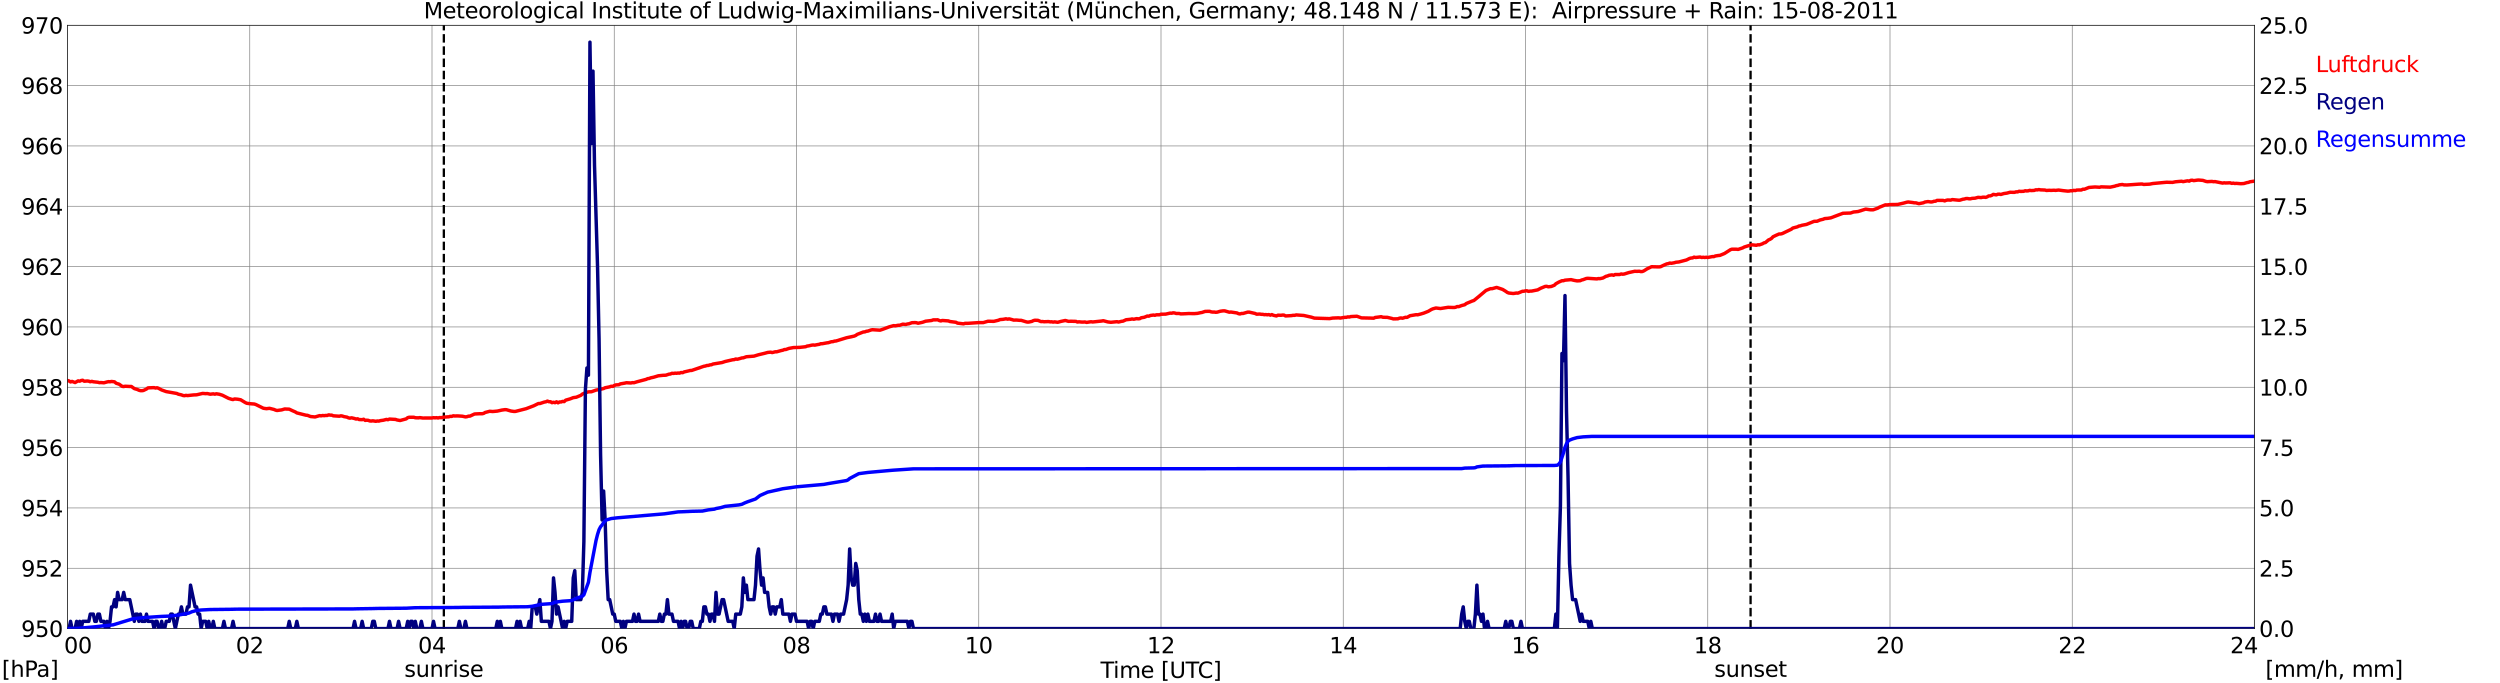 <?xml version="1.0" encoding="utf-8" standalone="no"?>
<!DOCTYPE svg PUBLIC "-//W3C//DTD SVG 1.1//EN"
  "http://www.w3.org/Graphics/SVG/1.1/DTD/svg11.dtd">
<svg xmlns:xlink="http://www.w3.org/1999/xlink" width="1085.4pt" height="296.64pt" viewBox="0 0 1085.4 296.64" xmlns="http://www.w3.org/2000/svg" version="1.1">
 <defs>
  <style type="text/css">*{stroke-linejoin: round; stroke-linecap: butt}</style>
 </defs>
 <g id="figure_1">
  <g id="patch_1">
   <path d="M 0 296.64 
L 1085.4 296.64 
L 1085.4 0 
L 0 0 
z
" style="fill: #ffffff"/>
  </g>
  <g id="axes_1">
   <g id="patch_2">
    <path d="M 29.306 272.909 
L 978.814 272.909 
L 978.814 10.976 
L 29.306 10.976 
z
" style="fill: #ffffff"/>
   </g>
   <g id="patch_3">
    <path d="M 978.814 272.909 
L 978.814 272.909 
L 978.814 10.976 
L 978.814 10.976 
z
" clip-path="url(#pa0f2ffd930)" style="fill: #d3d3d3; opacity: 0.25; stroke: #d3d3d3; stroke-linejoin: miter"/>
   </g>
   <g id="matplotlib.axis_1">
    <g id="xtick_1">
     <g id="line2d_1">
      <path d="M 29.306 272.909 
L 29.306 10.976 
" clip-path="url(#pa0f2ffd930)" style="fill: none; stroke: #808080; stroke-width: 0.3; stroke-linecap: square"/>
     </g>
     <g id="line2d_2"/>
     <g id="text_1">
      <!--    00 -->
      <g transform="translate(18.733 283.627) scale(0.095 -0.095)">
       <defs>
        <path id="DejaVuSans-20" transform="scale(0.016)"/>
        <path id="DejaVuSans-30" d="M 2034 4250 
Q 1547 4250 1301 3770 
Q 1056 3291 1056 2328 
Q 1056 1369 1301 889 
Q 1547 409 2034 409 
Q 2525 409 2770 889 
Q 3016 1369 3016 2328 
Q 3016 3291 2770 3770 
Q 2525 4250 2034 4250 
z
M 2034 4750 
Q 2819 4750 3233 4129 
Q 3647 3509 3647 2328 
Q 3647 1150 3233 529 
Q 2819 -91 2034 -91 
Q 1250 -91 836 529 
Q 422 1150 422 2328 
Q 422 3509 836 4129 
Q 1250 4750 2034 4750 
z
" transform="scale(0.016)"/>
       </defs>
       <use xlink:href="#DejaVuSans-20"/>
       <use xlink:href="#DejaVuSans-20" transform="translate(31.787 0)"/>
       <use xlink:href="#DejaVuSans-20" transform="translate(63.574 0)"/>
       <use xlink:href="#DejaVuSans-30" transform="translate(95.361 0)"/>
       <use xlink:href="#DejaVuSans-30" transform="translate(158.984 0)"/>
      </g>
     </g>
    </g>
    <g id="xtick_2">
     <g id="line2d_3">
      <path d="M 108.431 272.909 
L 108.431 10.976 
" clip-path="url(#pa0f2ffd930)" style="fill: none; stroke: #808080; stroke-width: 0.3; stroke-linecap: square"/>
     </g>
     <g id="line2d_4"/>
     <g id="text_2">
      <!-- 02 -->
      <g transform="translate(102.387 283.627) scale(0.095 -0.095)">
       <defs>
        <path id="DejaVuSans-32" d="M 1228 531 
L 3431 531 
L 3431 0 
L 469 0 
L 469 531 
Q 828 903 1448 1529 
Q 2069 2156 2228 2338 
Q 2531 2678 2651 2914 
Q 2772 3150 2772 3378 
Q 2772 3750 2511 3984 
Q 2250 4219 1831 4219 
Q 1534 4219 1204 4116 
Q 875 4013 500 3803 
L 500 4441 
Q 881 4594 1212 4672 
Q 1544 4750 1819 4750 
Q 2544 4750 2975 4387 
Q 3406 4025 3406 3419 
Q 3406 3131 3298 2873 
Q 3191 2616 2906 2266 
Q 2828 2175 2409 1742 
Q 1991 1309 1228 531 
z
" transform="scale(0.016)"/>
       </defs>
       <use xlink:href="#DejaVuSans-30"/>
       <use xlink:href="#DejaVuSans-32" transform="translate(63.623 0)"/>
      </g>
     </g>
    </g>
    <g id="xtick_3">
     <g id="line2d_5">
      <path d="M 187.557 272.909 
L 187.557 10.976 
" clip-path="url(#pa0f2ffd930)" style="fill: none; stroke: #808080; stroke-width: 0.3; stroke-linecap: square"/>
     </g>
     <g id="line2d_6"/>
     <g id="text_3">
      <!-- 04 -->
      <g transform="translate(181.513 283.627) scale(0.095 -0.095)">
       <defs>
        <path id="DejaVuSans-34" d="M 2419 4116 
L 825 1625 
L 2419 1625 
L 2419 4116 
z
M 2253 4666 
L 3047 4666 
L 3047 1625 
L 3713 1625 
L 3713 1100 
L 3047 1100 
L 3047 0 
L 2419 0 
L 2419 1100 
L 313 1100 
L 313 1709 
L 2253 4666 
z
" transform="scale(0.016)"/>
       </defs>
       <use xlink:href="#DejaVuSans-30"/>
       <use xlink:href="#DejaVuSans-34" transform="translate(63.623 0)"/>
      </g>
     </g>
    </g>
    <g id="xtick_4">
     <g id="line2d_7">
      <path d="M 266.683 272.909 
L 266.683 10.976 
" clip-path="url(#pa0f2ffd930)" style="fill: none; stroke: #808080; stroke-width: 0.3; stroke-linecap: square"/>
     </g>
     <g id="line2d_8"/>
     <g id="text_4">
      <!-- 06 -->
      <g transform="translate(260.638 283.627) scale(0.095 -0.095)">
       <defs>
        <path id="DejaVuSans-36" d="M 2113 2584 
Q 1688 2584 1439 2293 
Q 1191 2003 1191 1497 
Q 1191 994 1439 701 
Q 1688 409 2113 409 
Q 2538 409 2786 701 
Q 3034 994 3034 1497 
Q 3034 2003 2786 2293 
Q 2538 2584 2113 2584 
z
M 3366 4563 
L 3366 3988 
Q 3128 4100 2886 4159 
Q 2644 4219 2406 4219 
Q 1781 4219 1451 3797 
Q 1122 3375 1075 2522 
Q 1259 2794 1537 2939 
Q 1816 3084 2150 3084 
Q 2853 3084 3261 2657 
Q 3669 2231 3669 1497 
Q 3669 778 3244 343 
Q 2819 -91 2113 -91 
Q 1303 -91 875 529 
Q 447 1150 447 2328 
Q 447 3434 972 4092 
Q 1497 4750 2381 4750 
Q 2619 4750 2861 4703 
Q 3103 4656 3366 4563 
z
" transform="scale(0.016)"/>
       </defs>
       <use xlink:href="#DejaVuSans-30"/>
       <use xlink:href="#DejaVuSans-36" transform="translate(63.623 0)"/>
      </g>
     </g>
    </g>
    <g id="xtick_5">
     <g id="line2d_9">
      <path d="M 345.808 272.909 
L 345.808 10.976 
" clip-path="url(#pa0f2ffd930)" style="fill: none; stroke: #808080; stroke-width: 0.3; stroke-linecap: square"/>
     </g>
     <g id="line2d_10"/>
     <g id="text_5">
      <!-- 08 -->
      <g transform="translate(339.764 283.627) scale(0.095 -0.095)">
       <defs>
        <path id="DejaVuSans-38" d="M 2034 2216 
Q 1584 2216 1326 1975 
Q 1069 1734 1069 1313 
Q 1069 891 1326 650 
Q 1584 409 2034 409 
Q 2484 409 2743 651 
Q 3003 894 3003 1313 
Q 3003 1734 2745 1975 
Q 2488 2216 2034 2216 
z
M 1403 2484 
Q 997 2584 770 2862 
Q 544 3141 544 3541 
Q 544 4100 942 4425 
Q 1341 4750 2034 4750 
Q 2731 4750 3128 4425 
Q 3525 4100 3525 3541 
Q 3525 3141 3298 2862 
Q 3072 2584 2669 2484 
Q 3125 2378 3379 2068 
Q 3634 1759 3634 1313 
Q 3634 634 3220 271 
Q 2806 -91 2034 -91 
Q 1263 -91 848 271 
Q 434 634 434 1313 
Q 434 1759 690 2068 
Q 947 2378 1403 2484 
z
M 1172 3481 
Q 1172 3119 1398 2916 
Q 1625 2713 2034 2713 
Q 2441 2713 2670 2916 
Q 2900 3119 2900 3481 
Q 2900 3844 2670 4047 
Q 2441 4250 2034 4250 
Q 1625 4250 1398 4047 
Q 1172 3844 1172 3481 
z
" transform="scale(0.016)"/>
       </defs>
       <use xlink:href="#DejaVuSans-30"/>
       <use xlink:href="#DejaVuSans-38" transform="translate(63.623 0)"/>
      </g>
     </g>
    </g>
    <g id="xtick_6">
     <g id="line2d_11">
      <path d="M 424.934 272.909 
L 424.934 10.976 
" clip-path="url(#pa0f2ffd930)" style="fill: none; stroke: #808080; stroke-width: 0.3; stroke-linecap: square"/>
     </g>
     <g id="line2d_12"/>
     <g id="text_6">
      <!-- 10 -->
      <g transform="translate(418.89 283.627) scale(0.095 -0.095)">
       <defs>
        <path id="DejaVuSans-31" d="M 794 531 
L 1825 531 
L 1825 4091 
L 703 3866 
L 703 4441 
L 1819 4666 
L 2450 4666 
L 2450 531 
L 3481 531 
L 3481 0 
L 794 0 
L 794 531 
z
" transform="scale(0.016)"/>
       </defs>
       <use xlink:href="#DejaVuSans-31"/>
       <use xlink:href="#DejaVuSans-30" transform="translate(63.623 0)"/>
      </g>
     </g>
    </g>
    <g id="xtick_7">
     <g id="line2d_13">
      <path d="M 504.06 272.909 
L 504.06 10.976 
" clip-path="url(#pa0f2ffd930)" style="fill: none; stroke: #808080; stroke-width: 0.3; stroke-linecap: square"/>
     </g>
     <g id="line2d_14"/>
     <g id="text_7">
      <!-- 12 -->
      <g transform="translate(498.015 283.627) scale(0.095 -0.095)">
       <use xlink:href="#DejaVuSans-31"/>
       <use xlink:href="#DejaVuSans-32" transform="translate(63.623 0)"/>
      </g>
     </g>
    </g>
    <g id="xtick_8">
     <g id="line2d_15">
      <path d="M 583.185 272.909 
L 583.185 10.976 
" clip-path="url(#pa0f2ffd930)" style="fill: none; stroke: #808080; stroke-width: 0.3; stroke-linecap: square"/>
     </g>
     <g id="line2d_16"/>
     <g id="text_8">
      <!-- 14 -->
      <g transform="translate(577.141 283.627) scale(0.095 -0.095)">
       <use xlink:href="#DejaVuSans-31"/>
       <use xlink:href="#DejaVuSans-34" transform="translate(63.623 0)"/>
      </g>
     </g>
    </g>
    <g id="xtick_9">
     <g id="line2d_17">
      <path d="M 662.311 272.909 
L 662.311 10.976 
" clip-path="url(#pa0f2ffd930)" style="fill: none; stroke: #808080; stroke-width: 0.3; stroke-linecap: square"/>
     </g>
     <g id="line2d_18"/>
     <g id="text_9">
      <!-- 16 -->
      <g transform="translate(656.267 283.627) scale(0.095 -0.095)">
       <use xlink:href="#DejaVuSans-31"/>
       <use xlink:href="#DejaVuSans-36" transform="translate(63.623 0)"/>
      </g>
     </g>
    </g>
    <g id="xtick_10">
     <g id="line2d_19">
      <path d="M 741.437 272.909 
L 741.437 10.976 
" clip-path="url(#pa0f2ffd930)" style="fill: none; stroke: #808080; stroke-width: 0.3; stroke-linecap: square"/>
     </g>
     <g id="line2d_20"/>
     <g id="text_10">
      <!-- 18 -->
      <g transform="translate(735.392 283.627) scale(0.095 -0.095)">
       <use xlink:href="#DejaVuSans-31"/>
       <use xlink:href="#DejaVuSans-38" transform="translate(63.623 0)"/>
      </g>
     </g>
    </g>
    <g id="xtick_11">
     <g id="line2d_21">
      <path d="M 820.562 272.909 
L 820.562 10.976 
" clip-path="url(#pa0f2ffd930)" style="fill: none; stroke: #808080; stroke-width: 0.3; stroke-linecap: square"/>
     </g>
     <g id="line2d_22"/>
     <g id="text_11">
      <!-- 20 -->
      <g transform="translate(814.518 283.627) scale(0.095 -0.095)">
       <use xlink:href="#DejaVuSans-32"/>
       <use xlink:href="#DejaVuSans-30" transform="translate(63.623 0)"/>
      </g>
     </g>
    </g>
    <g id="xtick_12">
     <g id="line2d_23">
      <path d="M 899.688 272.909 
L 899.688 10.976 
" clip-path="url(#pa0f2ffd930)" style="fill: none; stroke: #808080; stroke-width: 0.3; stroke-linecap: square"/>
     </g>
     <g id="line2d_24"/>
     <g id="text_12">
      <!-- 22 -->
      <g transform="translate(893.644 283.627) scale(0.095 -0.095)">
       <use xlink:href="#DejaVuSans-32"/>
       <use xlink:href="#DejaVuSans-32" transform="translate(63.623 0)"/>
      </g>
     </g>
    </g>
    <g id="xtick_13">
     <g id="line2d_25">
      <path d="M 978.814 272.909 
L 978.814 10.976 
" clip-path="url(#pa0f2ffd930)" style="fill: none; stroke: #808080; stroke-width: 0.3; stroke-linecap: square"/>
     </g>
     <g id="line2d_26"/>
     <g id="text_13">
      <!-- 24    -->
      <g transform="translate(968.241 283.627) scale(0.095 -0.095)">
       <use xlink:href="#DejaVuSans-32"/>
       <use xlink:href="#DejaVuSans-34" transform="translate(63.623 0)"/>
       <use xlink:href="#DejaVuSans-20" transform="translate(127.246 0)"/>
       <use xlink:href="#DejaVuSans-20" transform="translate(159.033 0)"/>
       <use xlink:href="#DejaVuSans-20" transform="translate(190.82 0)"/>
      </g>
     </g>
    </g>
    <g id="text_14">
     <!-- Time [UTC] -->
     <g transform="translate(477.806 294.322) scale(0.095 -0.095)">
      <defs>
       <path id="DejaVuSans-54" d="M -19 4666 
L 3928 4666 
L 3928 4134 
L 2272 4134 
L 2272 0 
L 1638 0 
L 1638 4134 
L -19 4134 
L -19 4666 
z
" transform="scale(0.016)"/>
       <path id="DejaVuSans-69" d="M 603 3500 
L 1178 3500 
L 1178 0 
L 603 0 
L 603 3500 
z
M 603 4863 
L 1178 4863 
L 1178 4134 
L 603 4134 
L 603 4863 
z
" transform="scale(0.016)"/>
       <path id="DejaVuSans-6d" d="M 3328 2828 
Q 3544 3216 3844 3400 
Q 4144 3584 4550 3584 
Q 5097 3584 5394 3201 
Q 5691 2819 5691 2113 
L 5691 0 
L 5113 0 
L 5113 2094 
Q 5113 2597 4934 2840 
Q 4756 3084 4391 3084 
Q 3944 3084 3684 2787 
Q 3425 2491 3425 1978 
L 3425 0 
L 2847 0 
L 2847 2094 
Q 2847 2600 2669 2842 
Q 2491 3084 2119 3084 
Q 1678 3084 1418 2786 
Q 1159 2488 1159 1978 
L 1159 0 
L 581 0 
L 581 3500 
L 1159 3500 
L 1159 2956 
Q 1356 3278 1631 3431 
Q 1906 3584 2284 3584 
Q 2666 3584 2933 3390 
Q 3200 3197 3328 2828 
z
" transform="scale(0.016)"/>
       <path id="DejaVuSans-65" d="M 3597 1894 
L 3597 1613 
L 953 1613 
Q 991 1019 1311 708 
Q 1631 397 2203 397 
Q 2534 397 2845 478 
Q 3156 559 3463 722 
L 3463 178 
Q 3153 47 2828 -22 
Q 2503 -91 2169 -91 
Q 1331 -91 842 396 
Q 353 884 353 1716 
Q 353 2575 817 3079 
Q 1281 3584 2069 3584 
Q 2775 3584 3186 3129 
Q 3597 2675 3597 1894 
z
M 3022 2063 
Q 3016 2534 2758 2815 
Q 2500 3097 2075 3097 
Q 1594 3097 1305 2825 
Q 1016 2553 972 2059 
L 3022 2063 
z
" transform="scale(0.016)"/>
       <path id="DejaVuSans-5b" d="M 550 4863 
L 1875 4863 
L 1875 4416 
L 1125 4416 
L 1125 -397 
L 1875 -397 
L 1875 -844 
L 550 -844 
L 550 4863 
z
" transform="scale(0.016)"/>
       <path id="DejaVuSans-55" d="M 556 4666 
L 1191 4666 
L 1191 1831 
Q 1191 1081 1462 751 
Q 1734 422 2344 422 
Q 2950 422 3222 751 
Q 3494 1081 3494 1831 
L 3494 4666 
L 4128 4666 
L 4128 1753 
Q 4128 841 3676 375 
Q 3225 -91 2344 -91 
Q 1459 -91 1007 375 
Q 556 841 556 1753 
L 556 4666 
z
" transform="scale(0.016)"/>
       <path id="DejaVuSans-43" d="M 4122 4306 
L 4122 3641 
Q 3803 3938 3442 4084 
Q 3081 4231 2675 4231 
Q 1875 4231 1450 3742 
Q 1025 3253 1025 2328 
Q 1025 1406 1450 917 
Q 1875 428 2675 428 
Q 3081 428 3442 575 
Q 3803 722 4122 1019 
L 4122 359 
Q 3791 134 3420 21 
Q 3050 -91 2638 -91 
Q 1578 -91 968 557 
Q 359 1206 359 2328 
Q 359 3453 968 4101 
Q 1578 4750 2638 4750 
Q 3056 4750 3426 4639 
Q 3797 4528 4122 4306 
z
" transform="scale(0.016)"/>
       <path id="DejaVuSans-5d" d="M 1947 4863 
L 1947 -844 
L 622 -844 
L 622 -397 
L 1369 -397 
L 1369 4416 
L 622 4416 
L 622 4863 
L 1947 4863 
z
" transform="scale(0.016)"/>
      </defs>
      <use xlink:href="#DejaVuSans-54"/>
      <use xlink:href="#DejaVuSans-69" transform="translate(57.959 0)"/>
      <use xlink:href="#DejaVuSans-6d" transform="translate(85.742 0)"/>
      <use xlink:href="#DejaVuSans-65" transform="translate(183.154 0)"/>
      <use xlink:href="#DejaVuSans-20" transform="translate(244.678 0)"/>
      <use xlink:href="#DejaVuSans-5b" transform="translate(276.465 0)"/>
      <use xlink:href="#DejaVuSans-55" transform="translate(315.479 0)"/>
      <use xlink:href="#DejaVuSans-54" transform="translate(388.672 0)"/>
      <use xlink:href="#DejaVuSans-43" transform="translate(443.881 0)"/>
      <use xlink:href="#DejaVuSans-5d" transform="translate(513.705 0)"/>
     </g>
    </g>
   </g>
   <g id="matplotlib.axis_2">
    <g id="ytick_1">
     <g id="line2d_27">
      <path d="M 29.306 272.909 
L 978.814 272.909 
" clip-path="url(#pa0f2ffd930)" style="fill: none; stroke: #808080; stroke-width: 0.3; stroke-linecap: square"/>
     </g>
     <g id="line2d_28"/>
     <g id="text_15">
      <!-- 950 -->
      <g transform="translate(9.173 276.518) scale(0.095 -0.095)">
       <defs>
        <path id="DejaVuSans-39" d="M 703 97 
L 703 672 
Q 941 559 1184 500 
Q 1428 441 1663 441 
Q 2288 441 2617 861 
Q 2947 1281 2994 2138 
Q 2813 1869 2534 1725 
Q 2256 1581 1919 1581 
Q 1219 1581 811 2004 
Q 403 2428 403 3163 
Q 403 3881 828 4315 
Q 1253 4750 1959 4750 
Q 2769 4750 3195 4129 
Q 3622 3509 3622 2328 
Q 3622 1225 3098 567 
Q 2575 -91 1691 -91 
Q 1453 -91 1209 -44 
Q 966 3 703 97 
z
M 1959 2075 
Q 2384 2075 2632 2365 
Q 2881 2656 2881 3163 
Q 2881 3666 2632 3958 
Q 2384 4250 1959 4250 
Q 1534 4250 1286 3958 
Q 1038 3666 1038 3163 
Q 1038 2656 1286 2365 
Q 1534 2075 1959 2075 
z
" transform="scale(0.016)"/>
        <path id="DejaVuSans-35" d="M 691 4666 
L 3169 4666 
L 3169 4134 
L 1269 4134 
L 1269 2991 
Q 1406 3038 1543 3061 
Q 1681 3084 1819 3084 
Q 2600 3084 3056 2656 
Q 3513 2228 3513 1497 
Q 3513 744 3044 326 
Q 2575 -91 1722 -91 
Q 1428 -91 1123 -41 
Q 819 9 494 109 
L 494 744 
Q 775 591 1075 516 
Q 1375 441 1709 441 
Q 2250 441 2565 725 
Q 2881 1009 2881 1497 
Q 2881 1984 2565 2268 
Q 2250 2553 1709 2553 
Q 1456 2553 1204 2497 
Q 953 2441 691 2322 
L 691 4666 
z
" transform="scale(0.016)"/>
       </defs>
       <use xlink:href="#DejaVuSans-39"/>
       <use xlink:href="#DejaVuSans-35" transform="translate(63.623 0)"/>
       <use xlink:href="#DejaVuSans-30" transform="translate(127.246 0)"/>
      </g>
     </g>
    </g>
    <g id="ytick_2">
     <g id="line2d_29">
      <path d="M 29.306 246.715 
L 978.814 246.715 
" clip-path="url(#pa0f2ffd930)" style="fill: none; stroke: #808080; stroke-width: 0.3; stroke-linecap: square"/>
     </g>
     <g id="line2d_30"/>
     <g id="text_16">
      <!-- 952 -->
      <g transform="translate(9.173 250.325) scale(0.095 -0.095)">
       <use xlink:href="#DejaVuSans-39"/>
       <use xlink:href="#DejaVuSans-35" transform="translate(63.623 0)"/>
       <use xlink:href="#DejaVuSans-32" transform="translate(127.246 0)"/>
      </g>
     </g>
    </g>
    <g id="ytick_3">
     <g id="line2d_31">
      <path d="M 29.306 220.522 
L 978.814 220.522 
" clip-path="url(#pa0f2ffd930)" style="fill: none; stroke: #808080; stroke-width: 0.3; stroke-linecap: square"/>
     </g>
     <g id="line2d_32"/>
     <g id="text_17">
      <!-- 954 -->
      <g transform="translate(9.173 224.131) scale(0.095 -0.095)">
       <use xlink:href="#DejaVuSans-39"/>
       <use xlink:href="#DejaVuSans-35" transform="translate(63.623 0)"/>
       <use xlink:href="#DejaVuSans-34" transform="translate(127.246 0)"/>
      </g>
     </g>
    </g>
    <g id="ytick_4">
     <g id="line2d_33">
      <path d="M 29.306 194.329 
L 978.814 194.329 
" clip-path="url(#pa0f2ffd930)" style="fill: none; stroke: #808080; stroke-width: 0.3; stroke-linecap: square"/>
     </g>
     <g id="line2d_34"/>
     <g id="text_18">
      <!-- 956 -->
      <g transform="translate(9.173 197.938) scale(0.095 -0.095)">
       <use xlink:href="#DejaVuSans-39"/>
       <use xlink:href="#DejaVuSans-35" transform="translate(63.623 0)"/>
       <use xlink:href="#DejaVuSans-36" transform="translate(127.246 0)"/>
      </g>
     </g>
    </g>
    <g id="ytick_5">
     <g id="line2d_35">
      <path d="M 29.306 168.136 
L 978.814 168.136 
" clip-path="url(#pa0f2ffd930)" style="fill: none; stroke: #808080; stroke-width: 0.3; stroke-linecap: square"/>
     </g>
     <g id="line2d_36"/>
     <g id="text_19">
      <!-- 958 -->
      <g transform="translate(9.173 171.745) scale(0.095 -0.095)">
       <use xlink:href="#DejaVuSans-39"/>
       <use xlink:href="#DejaVuSans-35" transform="translate(63.623 0)"/>
       <use xlink:href="#DejaVuSans-38" transform="translate(127.246 0)"/>
      </g>
     </g>
    </g>
    <g id="ytick_6">
     <g id="line2d_37">
      <path d="M 29.306 141.942 
L 978.814 141.942 
" clip-path="url(#pa0f2ffd930)" style="fill: none; stroke: #808080; stroke-width: 0.3; stroke-linecap: square"/>
     </g>
     <g id="line2d_38"/>
     <g id="text_20">
      <!-- 960 -->
      <g transform="translate(9.173 145.551) scale(0.095 -0.095)">
       <use xlink:href="#DejaVuSans-39"/>
       <use xlink:href="#DejaVuSans-36" transform="translate(63.623 0)"/>
       <use xlink:href="#DejaVuSans-30" transform="translate(127.246 0)"/>
      </g>
     </g>
    </g>
    <g id="ytick_7">
     <g id="line2d_39">
      <path d="M 29.306 115.749 
L 978.814 115.749 
" clip-path="url(#pa0f2ffd930)" style="fill: none; stroke: #808080; stroke-width: 0.3; stroke-linecap: square"/>
     </g>
     <g id="line2d_40"/>
     <g id="text_21">
      <!-- 962 -->
      <g transform="translate(9.173 119.358) scale(0.095 -0.095)">
       <use xlink:href="#DejaVuSans-39"/>
       <use xlink:href="#DejaVuSans-36" transform="translate(63.623 0)"/>
       <use xlink:href="#DejaVuSans-32" transform="translate(127.246 0)"/>
      </g>
     </g>
    </g>
    <g id="ytick_8">
     <g id="line2d_41">
      <path d="M 29.306 89.556 
L 978.814 89.556 
" clip-path="url(#pa0f2ffd930)" style="fill: none; stroke: #808080; stroke-width: 0.3; stroke-linecap: square"/>
     </g>
     <g id="line2d_42"/>
     <g id="text_22">
      <!-- 964 -->
      <g transform="translate(9.173 93.165) scale(0.095 -0.095)">
       <use xlink:href="#DejaVuSans-39"/>
       <use xlink:href="#DejaVuSans-36" transform="translate(63.623 0)"/>
       <use xlink:href="#DejaVuSans-34" transform="translate(127.246 0)"/>
      </g>
     </g>
    </g>
    <g id="ytick_9">
     <g id="line2d_43">
      <path d="M 29.306 63.362 
L 978.814 63.362 
" clip-path="url(#pa0f2ffd930)" style="fill: none; stroke: #808080; stroke-width: 0.3; stroke-linecap: square"/>
     </g>
     <g id="line2d_44"/>
     <g id="text_23">
      <!-- 966 -->
      <g transform="translate(9.173 66.972) scale(0.095 -0.095)">
       <use xlink:href="#DejaVuSans-39"/>
       <use xlink:href="#DejaVuSans-36" transform="translate(63.623 0)"/>
       <use xlink:href="#DejaVuSans-36" transform="translate(127.246 0)"/>
      </g>
     </g>
    </g>
    <g id="ytick_10">
     <g id="line2d_45">
      <path d="M 29.306 37.169 
L 978.814 37.169 
" clip-path="url(#pa0f2ffd930)" style="fill: none; stroke: #808080; stroke-width: 0.3; stroke-linecap: square"/>
     </g>
     <g id="line2d_46"/>
     <g id="text_24">
      <!-- 968 -->
      <g transform="translate(9.173 40.778) scale(0.095 -0.095)">
       <use xlink:href="#DejaVuSans-39"/>
       <use xlink:href="#DejaVuSans-36" transform="translate(63.623 0)"/>
       <use xlink:href="#DejaVuSans-38" transform="translate(127.246 0)"/>
      </g>
     </g>
    </g>
    <g id="ytick_11">
     <g id="line2d_47">
      <path d="M 29.306 10.976 
L 978.814 10.976 
" clip-path="url(#pa0f2ffd930)" style="fill: none; stroke: #808080; stroke-width: 0.3; stroke-linecap: square"/>
     </g>
     <g id="line2d_48"/>
     <g id="text_25">
      <!-- 970 -->
      <g transform="translate(9.173 14.585) scale(0.095 -0.095)">
       <defs>
        <path id="DejaVuSans-37" d="M 525 4666 
L 3525 4666 
L 3525 4397 
L 1831 0 
L 1172 0 
L 2766 4134 
L 525 4134 
L 525 4666 
z
" transform="scale(0.016)"/>
       </defs>
       <use xlink:href="#DejaVuSans-39"/>
       <use xlink:href="#DejaVuSans-37" transform="translate(63.623 0)"/>
       <use xlink:href="#DejaVuSans-30" transform="translate(127.246 0)"/>
      </g>
     </g>
    </g>
   </g>
   <g id="line2d_49">
    <path d="M 192.7 272.909 
L 192.7 10.976 
" clip-path="url(#pa0f2ffd930)" style="fill: none; stroke-dasharray: 3.7,1.6; stroke-dashoffset: 0; stroke: #000000"/>
   </g>
   <g id="line2d_50">
    <path d="M 760.031 272.909 
L 760.031 10.976 
" clip-path="url(#pa0f2ffd930)" style="fill: none; stroke-dasharray: 3.7,1.6; stroke-dashoffset: 0; stroke: #000000"/>
   </g>
   <g id="line2d_51">
    <path d="M 29.306 165.211 
L 29.965 165.385 
L 30.625 165.831 
L 31.284 165.595 
L 32.603 166.092 
L 33.921 165.359 
L 34.581 165.516 
L 35.24 165.202 
L 35.9 165.097 
L 36.559 165.516 
L 37.878 165.411 
L 38.537 165.49 
L 39.197 165.752 
L 39.856 165.569 
L 40.515 165.752 
L 42.493 165.962 
L 43.153 166.145 
L 43.812 166.092 
L 45.131 166.197 
L 46.45 165.831 
L 47.109 165.7 
L 47.768 165.752 
L 48.428 165.621 
L 49.747 165.778 
L 50.406 166.381 
L 51.725 166.8 
L 53.043 167.743 
L 53.703 167.821 
L 54.362 167.69 
L 56.34 167.795 
L 57 167.769 
L 58.319 168.712 
L 59.637 169.105 
L 60.297 169.419 
L 60.956 169.602 
L 61.615 169.629 
L 62.275 169.524 
L 63.594 168.895 
L 64.253 168.397 
L 66.89 168.293 
L 67.55 168.476 
L 68.209 168.345 
L 68.869 168.607 
L 70.187 169.314 
L 72.166 170.021 
L 74.144 170.362 
L 76.781 170.833 
L 77.441 171.148 
L 78.759 171.436 
L 79.419 171.698 
L 80.078 171.803 
L 80.737 171.645 
L 81.397 171.75 
L 84.034 171.462 
L 85.353 171.41 
L 87.991 170.807 
L 89.309 170.912 
L 89.969 170.86 
L 91.288 171.148 
L 92.606 170.991 
L 93.266 171.148 
L 93.925 170.964 
L 95.244 171.174 
L 96.563 171.593 
L 99.2 172.929 
L 100.519 173.348 
L 101.178 173.479 
L 101.838 173.217 
L 103.156 173.322 
L 104.475 173.558 
L 106.453 174.762 
L 107.113 175.077 
L 108.431 175.26 
L 109.75 175.365 
L 110.41 175.417 
L 111.069 175.627 
L 114.366 177.251 
L 115.685 177.434 
L 117.003 177.277 
L 118.982 177.775 
L 119.641 178.063 
L 120.3 178.22 
L 122.278 177.958 
L 123.597 177.565 
L 125.575 177.644 
L 126.894 178.272 
L 128.213 178.849 
L 128.872 179.268 
L 132.829 180.263 
L 133.488 180.315 
L 134.807 180.839 
L 136.785 181.023 
L 138.763 180.446 
L 139.422 180.551 
L 140.082 180.394 
L 140.741 180.473 
L 141.4 180.368 
L 142.06 180.394 
L 142.719 180.106 
L 143.379 180.237 
L 144.038 180.237 
L 144.697 180.525 
L 147.335 180.708 
L 147.994 180.525 
L 148.654 180.63 
L 149.313 180.866 
L 150.632 181.101 
L 151.291 181.416 
L 151.951 181.547 
L 152.61 181.389 
L 153.929 181.704 
L 154.588 181.939 
L 155.247 181.808 
L 155.907 182.149 
L 157.226 182.201 
L 157.885 182.018 
L 158.544 182.516 
L 159.204 182.437 
L 159.863 182.489 
L 160.523 182.751 
L 161.182 182.804 
L 161.841 182.699 
L 163.16 182.909 
L 163.819 182.778 
L 164.479 182.83 
L 165.138 182.62 
L 166.457 182.437 
L 167.776 182.097 
L 168.435 182.228 
L 169.094 181.939 
L 171.732 182.097 
L 172.391 182.332 
L 173.71 182.568 
L 176.348 181.861 
L 177.007 181.337 
L 177.666 181.154 
L 179.645 181.154 
L 180.304 181.363 
L 181.623 181.416 
L 182.282 181.311 
L 183.601 181.494 
L 187.557 181.468 
L 188.217 181.337 
L 188.876 181.416 
L 189.535 181.337 
L 190.195 181.468 
L 190.854 181.285 
L 191.513 181.337 
L 192.832 181.101 
L 194.151 180.996 
L 194.81 180.97 
L 195.47 180.761 
L 196.129 180.787 
L 196.788 180.525 
L 197.448 180.604 
L 198.767 180.577 
L 200.745 180.708 
L 202.063 180.996 
L 202.723 180.918 
L 203.382 180.682 
L 204.042 180.656 
L 206.02 179.739 
L 207.998 179.634 
L 209.317 179.634 
L 209.976 179.477 
L 210.635 179.084 
L 212.614 178.56 
L 213.932 178.665 
L 215.91 178.482 
L 217.889 178.037 
L 219.207 177.853 
L 219.867 177.879 
L 221.845 178.456 
L 223.164 178.639 
L 223.823 178.613 
L 228.439 177.434 
L 231.736 176.177 
L 233.714 175.208 
L 234.373 175.208 
L 236.351 174.553 
L 237.011 174.448 
L 237.67 174.134 
L 238.329 174.422 
L 238.989 174.396 
L 239.648 174.841 
L 240.308 174.631 
L 240.967 174.841 
L 241.626 174.448 
L 242.286 174.893 
L 242.945 174.501 
L 243.604 174.527 
L 244.264 174.265 
L 244.923 174.37 
L 245.583 173.741 
L 247.561 173.165 
L 248.88 172.641 
L 250.198 172.457 
L 252.176 171.645 
L 252.836 171.095 
L 254.155 170.493 
L 255.473 170.126 
L 256.792 170.074 
L 258.77 169.367 
L 260.748 169 
L 262.067 168.686 
L 262.726 168.345 
L 264.705 167.952 
L 265.364 167.69 
L 266.023 167.769 
L 266.683 167.376 
L 267.342 167.114 
L 268.661 167.035 
L 269.32 166.669 
L 271.298 166.328 
L 271.958 166.171 
L 273.936 166.276 
L 274.595 166.119 
L 275.255 166.171 
L 276.573 165.752 
L 280.53 164.704 
L 281.189 164.39 
L 281.849 164.311 
L 282.508 164.049 
L 283.827 163.761 
L 285.805 163.159 
L 287.783 162.949 
L 289.102 162.897 
L 290.42 162.452 
L 291.08 162.373 
L 291.739 162.059 
L 292.399 162.137 
L 293.058 162.006 
L 293.717 162.059 
L 294.377 161.954 
L 295.036 162.006 
L 295.696 161.718 
L 296.355 161.823 
L 297.014 161.482 
L 299.652 160.854 
L 300.311 160.828 
L 305.586 159.02 
L 306.246 158.916 
L 306.905 158.68 
L 307.564 158.654 
L 308.224 158.418 
L 308.883 158.365 
L 309.543 158.051 
L 313.499 157.396 
L 314.818 156.951 
L 318.114 156.191 
L 318.774 156.139 
L 319.433 155.851 
L 320.093 155.982 
L 321.411 155.615 
L 322.071 155.406 
L 322.73 155.353 
L 324.049 154.882 
L 327.346 154.62 
L 329.324 154.017 
L 331.961 153.389 
L 333.28 153.022 
L 334.599 152.891 
L 335.258 153.074 
L 336.577 152.734 
L 337.236 152.734 
L 339.215 152.184 
L 339.874 152.053 
L 340.533 151.765 
L 341.193 151.739 
L 342.512 151.267 
L 344.49 150.9 
L 347.127 150.822 
L 349.765 150.534 
L 350.424 150.246 
L 351.083 150.167 
L 352.402 149.853 
L 353.062 149.774 
L 353.721 149.853 
L 355.04 149.591 
L 355.699 149.486 
L 356.359 149.224 
L 357.018 149.224 
L 358.996 148.857 
L 359.655 148.779 
L 360.974 148.36 
L 361.634 148.333 
L 362.293 148.098 
L 362.952 148.045 
L 367.568 146.631 
L 370.865 145.924 
L 371.524 145.635 
L 372.184 145.164 
L 374.821 144.142 
L 375.481 144.09 
L 376.14 143.828 
L 376.799 143.75 
L 378.118 143.278 
L 378.777 143.147 
L 382.074 143.357 
L 383.393 142.911 
L 386.031 141.916 
L 388.009 141.366 
L 388.668 141.471 
L 389.987 141.209 
L 390.646 141.209 
L 391.965 140.737 
L 393.284 140.868 
L 393.943 140.659 
L 394.603 140.58 
L 395.921 140.109 
L 397.24 140.056 
L 397.899 140.109 
L 398.559 140.344 
L 400.537 139.925 
L 401.856 139.454 
L 404.493 139.14 
L 405.153 138.878 
L 407.131 138.851 
L 407.79 139.166 
L 408.45 139.349 
L 409.109 139.14 
L 411.746 139.323 
L 412.406 139.585 
L 415.043 139.925 
L 415.703 140.292 
L 418.34 140.606 
L 419 140.371 
L 420.318 140.371 
L 424.934 140.056 
L 426.912 140.056 
L 428.89 139.48 
L 431.528 139.506 
L 433.506 139.035 
L 434.165 138.747 
L 435.484 138.642 
L 436.803 138.406 
L 437.462 138.589 
L 438.122 138.432 
L 439.44 138.773 
L 440.1 138.982 
L 441.419 138.956 
L 442.737 139.087 
L 443.397 139.087 
L 445.375 139.69 
L 446.034 139.847 
L 446.694 139.821 
L 448.012 139.532 
L 448.672 139.192 
L 449.331 139.035 
L 450.65 139.087 
L 451.969 139.637 
L 452.628 139.585 
L 453.287 139.69 
L 454.606 139.637 
L 455.266 139.611 
L 455.925 139.742 
L 456.584 139.716 
L 457.244 139.847 
L 457.903 139.742 
L 459.222 139.925 
L 460.541 139.559 
L 462.519 139.14 
L 463.838 139.506 
L 465.156 139.48 
L 467.134 139.532 
L 467.794 139.821 
L 468.453 139.716 
L 469.772 139.847 
L 471.091 139.794 
L 471.75 139.978 
L 473.069 139.768 
L 473.728 139.69 
L 474.388 139.794 
L 478.344 139.375 
L 479.003 139.244 
L 480.981 139.768 
L 482.3 139.925 
L 484.938 139.663 
L 485.597 139.821 
L 486.916 139.506 
L 487.575 139.428 
L 488.894 138.825 
L 490.872 138.616 
L 491.532 138.459 
L 492.191 138.616 
L 493.51 138.328 
L 494.169 138.432 
L 494.828 138.354 
L 495.488 137.961 
L 496.807 137.751 
L 498.125 137.201 
L 498.785 137.28 
L 499.444 136.966 
L 500.763 136.782 
L 501.422 136.887 
L 502.082 136.677 
L 503.4 136.677 
L 504.06 136.415 
L 506.038 136.389 
L 508.016 135.944 
L 508.675 135.996 
L 509.335 135.813 
L 509.994 135.892 
L 510.654 136.101 
L 511.972 136.101 
L 512.632 136.284 
L 514.61 136.206 
L 515.929 136.127 
L 518.566 136.154 
L 519.885 136.049 
L 521.204 135.761 
L 521.863 135.656 
L 523.182 135.211 
L 524.501 135.158 
L 525.16 135.158 
L 525.819 135.394 
L 526.479 135.499 
L 527.138 135.472 
L 527.797 135.577 
L 528.457 135.525 
L 529.776 135.132 
L 531.094 134.949 
L 531.754 134.975 
L 533.732 135.551 
L 534.391 135.472 
L 537.029 135.865 
L 537.688 136.18 
L 538.348 136.311 
L 539.007 136.101 
L 539.666 136.101 
L 541.644 135.525 
L 542.304 135.499 
L 544.941 136.101 
L 545.601 136.415 
L 546.919 136.337 
L 547.579 136.468 
L 548.238 136.468 
L 548.898 136.625 
L 549.557 136.573 
L 550.216 136.677 
L 550.876 136.573 
L 551.535 136.835 
L 552.195 136.573 
L 552.854 136.887 
L 554.173 137.175 
L 554.832 136.835 
L 556.151 136.887 
L 556.81 136.782 
L 557.47 136.808 
L 558.129 137.175 
L 560.766 137.018 
L 561.426 136.887 
L 562.085 136.913 
L 562.745 136.73 
L 566.042 136.966 
L 569.338 137.699 
L 570.657 138.118 
L 577.251 138.328 
L 578.57 138.092 
L 581.207 137.987 
L 581.867 138.092 
L 583.845 137.778 
L 584.504 137.778 
L 585.164 137.568 
L 585.823 137.647 
L 586.482 137.437 
L 589.12 137.306 
L 591.098 138.013 
L 595.714 138.118 
L 596.373 138.17 
L 597.032 137.83 
L 598.351 137.673 
L 599.67 137.489 
L 600.329 137.725 
L 601.648 137.778 
L 602.307 137.778 
L 604.286 138.249 
L 604.945 138.459 
L 606.923 138.406 
L 607.582 138.144 
L 608.242 138.039 
L 608.901 138.17 
L 610.22 137.751 
L 610.879 137.804 
L 612.198 137.07 
L 614.836 136.625 
L 615.495 136.677 
L 616.814 136.337 
L 618.133 135.944 
L 619.451 135.42 
L 620.111 135.158 
L 621.429 134.372 
L 622.089 134.084 
L 623.408 133.718 
L 625.386 133.953 
L 628.683 133.429 
L 631.32 133.508 
L 631.98 133.403 
L 632.639 133.089 
L 633.298 133.141 
L 634.617 132.644 
L 635.936 132.303 
L 636.595 131.779 
L 637.914 131.229 
L 639.233 130.679 
L 639.892 130.47 
L 641.87 128.872 
L 645.167 126.095 
L 647.145 125.309 
L 647.805 125.336 
L 649.783 124.786 
L 651.761 125.44 
L 652.42 125.676 
L 653.739 126.488 
L 654.399 126.96 
L 655.058 127.222 
L 657.036 127.431 
L 658.355 127.222 
L 659.014 127.274 
L 660.992 126.462 
L 661.652 126.436 
L 662.311 126.279 
L 662.97 126.252 
L 663.63 126.514 
L 664.289 126.383 
L 664.949 126.383 
L 667.586 125.86 
L 668.905 125.152 
L 670.883 124.34 
L 671.542 124.314 
L 672.202 124.524 
L 673.521 124.367 
L 674.839 123.843 
L 675.499 123.188 
L 676.817 122.454 
L 678.136 121.878 
L 678.796 121.878 
L 679.455 121.642 
L 682.092 121.407 
L 683.411 121.721 
L 684.73 121.957 
L 686.049 121.878 
L 686.708 121.564 
L 687.368 121.407 
L 688.686 120.909 
L 689.346 120.83 
L 693.302 121.092 
L 693.961 120.935 
L 694.621 120.988 
L 695.939 120.699 
L 697.258 119.966 
L 697.918 119.809 
L 698.577 119.521 
L 699.896 119.337 
L 700.555 119.521 
L 701.215 119.18 
L 703.193 119.18 
L 703.852 118.945 
L 704.511 119.049 
L 705.171 118.971 
L 707.149 118.342 
L 709.786 117.766 
L 710.446 117.818 
L 711.765 117.766 
L 712.424 117.923 
L 713.083 117.871 
L 713.743 117.582 
L 715.062 116.744 
L 717.04 115.801 
L 720.337 115.88 
L 720.996 115.775 
L 722.315 115.146 
L 723.633 114.57 
L 724.293 114.465 
L 724.952 114.204 
L 725.612 114.308 
L 726.93 114.073 
L 727.59 113.863 
L 728.909 113.732 
L 732.205 112.868 
L 733.524 112.213 
L 734.184 112.029 
L 734.843 111.977 
L 735.502 111.637 
L 736.162 111.794 
L 738.14 111.584 
L 738.799 111.794 
L 739.459 111.689 
L 740.118 111.794 
L 740.777 111.689 
L 741.437 111.794 
L 743.415 111.401 
L 744.074 111.427 
L 744.734 111.139 
L 746.052 110.929 
L 746.712 110.877 
L 748.69 110.065 
L 751.327 108.389 
L 751.987 108.179 
L 753.965 108.205 
L 754.624 108.284 
L 756.602 107.629 
L 757.262 107.262 
L 759.24 106.634 
L 760.559 106.293 
L 761.878 106.424 
L 762.537 106.503 
L 763.196 106.267 
L 763.856 106.319 
L 765.174 105.848 
L 765.834 105.455 
L 766.493 105.298 
L 767.812 104.171 
L 768.471 103.91 
L 769.131 103.49 
L 769.79 102.783 
L 771.109 102.155 
L 772.428 101.578 
L 773.087 101.578 
L 773.746 101.421 
L 777.703 99.535 
L 778.362 99.011 
L 780.34 98.488 
L 781 98.147 
L 781.659 98.042 
L 782.318 97.807 
L 784.296 97.44 
L 787.593 96.104 
L 788.912 96.052 
L 790.231 95.501 
L 791.55 95.187 
L 792.209 94.899 
L 793.528 94.794 
L 794.847 94.585 
L 800.122 92.594 
L 803.419 92.489 
L 804.737 92.044 
L 806.056 91.913 
L 806.715 91.834 
L 809.353 90.996 
L 810.012 90.787 
L 811.99 91.075 
L 813.309 91.075 
L 815.287 90.368 
L 815.947 89.975 
L 818.584 88.927 
L 819.244 88.979 
L 820.562 88.822 
L 823.859 88.77 
L 826.497 88.167 
L 827.816 87.801 
L 828.475 87.696 
L 830.453 87.932 
L 831.112 88.063 
L 831.772 88.063 
L 833.091 88.429 
L 835.069 88.036 
L 835.728 87.722 
L 837.047 87.513 
L 838.366 87.696 
L 839.025 87.617 
L 839.684 87.382 
L 840.344 87.355 
L 841.003 86.989 
L 843.641 87.015 
L 844.3 87.224 
L 844.959 86.962 
L 845.619 86.832 
L 846.938 86.884 
L 847.597 86.648 
L 850.235 86.91 
L 850.894 86.91 
L 852.213 86.491 
L 852.872 86.412 
L 853.531 86.203 
L 854.191 86.177 
L 854.85 86.308 
L 855.51 86.308 
L 856.169 86.124 
L 857.488 86.046 
L 858.806 85.679 
L 860.125 85.784 
L 860.785 85.627 
L 861.444 85.6 
L 862.103 85.705 
L 862.763 85.469 
L 863.422 85.05 
L 864.082 85.05 
L 864.741 84.815 
L 865.4 84.396 
L 866.719 84.605 
L 867.378 84.317 
L 868.038 84.291 
L 868.697 84.422 
L 870.016 84.029 
L 871.335 83.845 
L 872.653 83.479 
L 874.632 83.505 
L 875.291 83.295 
L 875.95 83.322 
L 876.61 83.033 
L 877.269 83.112 
L 878.588 83.06 
L 879.247 82.824 
L 879.907 82.903 
L 880.566 82.85 
L 881.225 82.641 
L 881.885 82.745 
L 883.204 82.667 
L 883.863 82.405 
L 884.522 82.457 
L 885.182 82.3 
L 885.841 82.431 
L 887.819 82.51 
L 888.479 82.693 
L 889.797 82.614 
L 890.457 82.667 
L 891.775 82.588 
L 892.435 82.667 
L 893.754 82.51 
L 895.732 82.772 
L 897.71 82.981 
L 898.369 82.955 
L 899.029 82.798 
L 899.688 82.85 
L 900.347 82.641 
L 901.007 82.745 
L 901.666 82.51 
L 903.644 82.483 
L 904.304 82.143 
L 904.963 82.169 
L 906.941 81.383 
L 909.579 81.174 
L 911.557 81.305 
L 912.216 81.121 
L 916.173 81.252 
L 918.151 80.833 
L 918.81 80.598 
L 919.469 80.493 
L 920.129 80.257 
L 921.448 80.1 
L 922.107 80.283 
L 923.426 80.309 
L 925.404 80.178 
L 928.701 79.943 
L 930.02 79.89 
L 930.679 80.074 
L 933.316 79.943 
L 934.635 79.681 
L 936.613 79.497 
L 940.57 79.131 
L 943.207 79.183 
L 944.526 78.921 
L 947.163 78.685 
L 947.823 78.869 
L 949.142 78.607 
L 949.801 78.502 
L 950.46 78.659 
L 951.12 78.292 
L 951.779 78.24 
L 952.438 78.423 
L 953.757 78.24 
L 954.417 78.162 
L 956.395 78.319 
L 957.714 78.764 
L 958.373 78.869 
L 960.351 78.764 
L 961.01 78.895 
L 961.67 78.843 
L 964.967 79.497 
L 965.626 79.366 
L 966.285 79.445 
L 968.264 79.366 
L 968.923 79.628 
L 969.582 79.497 
L 970.242 79.655 
L 970.901 79.602 
L 972.879 79.759 
L 974.198 79.681 
L 975.517 79.288 
L 976.176 79.183 
L 976.836 78.921 
L 978.154 78.729 
L 978.154 78.729 
" clip-path="url(#pa0f2ffd930)" style="fill: none; stroke: #ff0000; stroke-width: 1.5; stroke-linecap: square"/>
   </g>
   <g id="patch_4">
    <path d="M 29.306 272.909 
L 29.306 10.976 
" style="fill: none; stroke: #000000; stroke-width: 0.3; stroke-linejoin: miter; stroke-linecap: square"/>
   </g>
   <g id="patch_5">
    <path d="M 29.306 272.909 
L 978.814 272.909 
" style="fill: none; stroke: #000000; stroke-width: 0.3; stroke-linejoin: miter; stroke-linecap: square"/>
   </g>
   <g id="patch_6">
    <path d="M 29.306 10.976 
L 978.814 10.976 
" style="fill: none; stroke: #000000; stroke-width: 0.3; stroke-linejoin: miter; stroke-linecap: square"/>
   </g>
   <g id="text_26">
    <!-- sunrise -->
    <g transform="translate(175.536 293.863) scale(0.095 -0.095)">
     <defs>
      <path id="DejaVuSans-73" d="M 2834 3397 
L 2834 2853 
Q 2591 2978 2328 3040 
Q 2066 3103 1784 3103 
Q 1356 3103 1142 2972 
Q 928 2841 928 2578 
Q 928 2378 1081 2264 
Q 1234 2150 1697 2047 
L 1894 2003 
Q 2506 1872 2764 1633 
Q 3022 1394 3022 966 
Q 3022 478 2636 193 
Q 2250 -91 1575 -91 
Q 1294 -91 989 -36 
Q 684 19 347 128 
L 347 722 
Q 666 556 975 473 
Q 1284 391 1588 391 
Q 1994 391 2212 530 
Q 2431 669 2431 922 
Q 2431 1156 2273 1281 
Q 2116 1406 1581 1522 
L 1381 1569 
Q 847 1681 609 1914 
Q 372 2147 372 2553 
Q 372 3047 722 3315 
Q 1072 3584 1716 3584 
Q 2034 3584 2315 3537 
Q 2597 3491 2834 3397 
z
" transform="scale(0.016)"/>
      <path id="DejaVuSans-75" d="M 544 1381 
L 544 3500 
L 1119 3500 
L 1119 1403 
Q 1119 906 1312 657 
Q 1506 409 1894 409 
Q 2359 409 2629 706 
Q 2900 1003 2900 1516 
L 2900 3500 
L 3475 3500 
L 3475 0 
L 2900 0 
L 2900 538 
Q 2691 219 2414 64 
Q 2138 -91 1772 -91 
Q 1169 -91 856 284 
Q 544 659 544 1381 
z
M 1991 3584 
L 1991 3584 
z
" transform="scale(0.016)"/>
      <path id="DejaVuSans-6e" d="M 3513 2113 
L 3513 0 
L 2938 0 
L 2938 2094 
Q 2938 2591 2744 2837 
Q 2550 3084 2163 3084 
Q 1697 3084 1428 2787 
Q 1159 2491 1159 1978 
L 1159 0 
L 581 0 
L 581 3500 
L 1159 3500 
L 1159 2956 
Q 1366 3272 1645 3428 
Q 1925 3584 2291 3584 
Q 2894 3584 3203 3211 
Q 3513 2838 3513 2113 
z
" transform="scale(0.016)"/>
      <path id="DejaVuSans-72" d="M 2631 2963 
Q 2534 3019 2420 3045 
Q 2306 3072 2169 3072 
Q 1681 3072 1420 2755 
Q 1159 2438 1159 1844 
L 1159 0 
L 581 0 
L 581 3500 
L 1159 3500 
L 1159 2956 
Q 1341 3275 1631 3429 
Q 1922 3584 2338 3584 
Q 2397 3584 2469 3576 
Q 2541 3569 2628 3553 
L 2631 2963 
z
" transform="scale(0.016)"/>
     </defs>
     <use xlink:href="#DejaVuSans-73"/>
     <use xlink:href="#DejaVuSans-75" transform="translate(52.1 0)"/>
     <use xlink:href="#DejaVuSans-6e" transform="translate(115.479 0)"/>
     <use xlink:href="#DejaVuSans-72" transform="translate(178.857 0)"/>
     <use xlink:href="#DejaVuSans-69" transform="translate(219.971 0)"/>
     <use xlink:href="#DejaVuSans-73" transform="translate(247.754 0)"/>
     <use xlink:href="#DejaVuSans-65" transform="translate(299.854 0)"/>
    </g>
   </g>
   <g id="text_27">
    <!-- sunset -->
    <g transform="translate(744.277 293.863) scale(0.095 -0.095)">
     <defs>
      <path id="DejaVuSans-74" d="M 1172 4494 
L 1172 3500 
L 2356 3500 
L 2356 3053 
L 1172 3053 
L 1172 1153 
Q 1172 725 1289 603 
Q 1406 481 1766 481 
L 2356 481 
L 2356 0 
L 1766 0 
Q 1100 0 847 248 
Q 594 497 594 1153 
L 594 3053 
L 172 3053 
L 172 3500 
L 594 3500 
L 594 4494 
L 1172 4494 
z
" transform="scale(0.016)"/>
     </defs>
     <use xlink:href="#DejaVuSans-73"/>
     <use xlink:href="#DejaVuSans-75" transform="translate(52.1 0)"/>
     <use xlink:href="#DejaVuSans-6e" transform="translate(115.479 0)"/>
     <use xlink:href="#DejaVuSans-73" transform="translate(178.857 0)"/>
     <use xlink:href="#DejaVuSans-65" transform="translate(230.957 0)"/>
     <use xlink:href="#DejaVuSans-74" transform="translate(292.48 0)"/>
    </g>
   </g>
   <g id="text_28">
    <!-- [hPa] -->
    <g transform="translate(0.821 293.863) scale(0.095 -0.095)">
     <defs>
      <path id="DejaVuSans-68" d="M 3513 2113 
L 3513 0 
L 2938 0 
L 2938 2094 
Q 2938 2591 2744 2837 
Q 2550 3084 2163 3084 
Q 1697 3084 1428 2787 
Q 1159 2491 1159 1978 
L 1159 0 
L 581 0 
L 581 4863 
L 1159 4863 
L 1159 2956 
Q 1366 3272 1645 3428 
Q 1925 3584 2291 3584 
Q 2894 3584 3203 3211 
Q 3513 2838 3513 2113 
z
" transform="scale(0.016)"/>
      <path id="DejaVuSans-50" d="M 1259 4147 
L 1259 2394 
L 2053 2394 
Q 2494 2394 2734 2622 
Q 2975 2850 2975 3272 
Q 2975 3691 2734 3919 
Q 2494 4147 2053 4147 
L 1259 4147 
z
M 628 4666 
L 2053 4666 
Q 2838 4666 3239 4311 
Q 3641 3956 3641 3272 
Q 3641 2581 3239 2228 
Q 2838 1875 2053 1875 
L 1259 1875 
L 1259 0 
L 628 0 
L 628 4666 
z
" transform="scale(0.016)"/>
      <path id="DejaVuSans-61" d="M 2194 1759 
Q 1497 1759 1228 1600 
Q 959 1441 959 1056 
Q 959 750 1161 570 
Q 1363 391 1709 391 
Q 2188 391 2477 730 
Q 2766 1069 2766 1631 
L 2766 1759 
L 2194 1759 
z
M 3341 1997 
L 3341 0 
L 2766 0 
L 2766 531 
Q 2569 213 2275 61 
Q 1981 -91 1556 -91 
Q 1019 -91 701 211 
Q 384 513 384 1019 
Q 384 1609 779 1909 
Q 1175 2209 1959 2209 
L 2766 2209 
L 2766 2266 
Q 2766 2663 2505 2880 
Q 2244 3097 1772 3097 
Q 1472 3097 1187 3025 
Q 903 2953 641 2809 
L 641 3341 
Q 956 3463 1253 3523 
Q 1550 3584 1831 3584 
Q 2591 3584 2966 3190 
Q 3341 2797 3341 1997 
z
" transform="scale(0.016)"/>
     </defs>
     <use xlink:href="#DejaVuSans-5b"/>
     <use xlink:href="#DejaVuSans-68" transform="translate(39.014 0)"/>
     <use xlink:href="#DejaVuSans-50" transform="translate(102.393 0)"/>
     <use xlink:href="#DejaVuSans-61" transform="translate(158.195 0)"/>
     <use xlink:href="#DejaVuSans-5d" transform="translate(219.475 0)"/>
    </g>
   </g>
   <g id="text_29">
    <!-- Luftdruck -->
    <g style="fill: #ff0000" transform="translate(1005.4 31.291) scale(0.095 -0.095)">
     <defs>
      <path id="DejaVuSans-4c" d="M 628 4666 
L 1259 4666 
L 1259 531 
L 3531 531 
L 3531 0 
L 628 0 
L 628 4666 
z
" transform="scale(0.016)"/>
      <path id="DejaVuSans-66" d="M 2375 4863 
L 2375 4384 
L 1825 4384 
Q 1516 4384 1395 4259 
Q 1275 4134 1275 3809 
L 1275 3500 
L 2222 3500 
L 2222 3053 
L 1275 3053 
L 1275 0 
L 697 0 
L 697 3053 
L 147 3053 
L 147 3500 
L 697 3500 
L 697 3744 
Q 697 4328 969 4595 
Q 1241 4863 1831 4863 
L 2375 4863 
z
" transform="scale(0.016)"/>
      <path id="DejaVuSans-64" d="M 2906 2969 
L 2906 4863 
L 3481 4863 
L 3481 0 
L 2906 0 
L 2906 525 
Q 2725 213 2448 61 
Q 2172 -91 1784 -91 
Q 1150 -91 751 415 
Q 353 922 353 1747 
Q 353 2572 751 3078 
Q 1150 3584 1784 3584 
Q 2172 3584 2448 3432 
Q 2725 3281 2906 2969 
z
M 947 1747 
Q 947 1113 1208 752 
Q 1469 391 1925 391 
Q 2381 391 2643 752 
Q 2906 1113 2906 1747 
Q 2906 2381 2643 2742 
Q 2381 3103 1925 3103 
Q 1469 3103 1208 2742 
Q 947 2381 947 1747 
z
" transform="scale(0.016)"/>
      <path id="DejaVuSans-63" d="M 3122 3366 
L 3122 2828 
Q 2878 2963 2633 3030 
Q 2388 3097 2138 3097 
Q 1578 3097 1268 2742 
Q 959 2388 959 1747 
Q 959 1106 1268 751 
Q 1578 397 2138 397 
Q 2388 397 2633 464 
Q 2878 531 3122 666 
L 3122 134 
Q 2881 22 2623 -34 
Q 2366 -91 2075 -91 
Q 1284 -91 818 406 
Q 353 903 353 1747 
Q 353 2603 823 3093 
Q 1294 3584 2113 3584 
Q 2378 3584 2631 3529 
Q 2884 3475 3122 3366 
z
" transform="scale(0.016)"/>
      <path id="DejaVuSans-6b" d="M 581 4863 
L 1159 4863 
L 1159 1991 
L 2875 3500 
L 3609 3500 
L 1753 1863 
L 3688 0 
L 2938 0 
L 1159 1709 
L 1159 0 
L 581 0 
L 581 4863 
z
" transform="scale(0.016)"/>
     </defs>
     <use xlink:href="#DejaVuSans-4c"/>
     <use xlink:href="#DejaVuSans-75" transform="translate(53.963 0)"/>
     <use xlink:href="#DejaVuSans-66" transform="translate(117.342 0)"/>
     <use xlink:href="#DejaVuSans-74" transform="translate(150.797 0)"/>
     <use xlink:href="#DejaVuSans-64" transform="translate(190.006 0)"/>
     <use xlink:href="#DejaVuSans-72" transform="translate(253.482 0)"/>
     <use xlink:href="#DejaVuSans-75" transform="translate(294.596 0)"/>
     <use xlink:href="#DejaVuSans-63" transform="translate(357.975 0)"/>
     <use xlink:href="#DejaVuSans-6b" transform="translate(412.955 0)"/>
    </g>
   </g>
   <g id="text_30">
    <!-- Regen -->
    <g style="fill: #000080" transform="translate(1005.4 47.531) scale(0.095 -0.095)">
     <defs>
      <path id="DejaVuSans-52" d="M 2841 2188 
Q 3044 2119 3236 1894 
Q 3428 1669 3622 1275 
L 4263 0 
L 3584 0 
L 2988 1197 
Q 2756 1666 2539 1819 
Q 2322 1972 1947 1972 
L 1259 1972 
L 1259 0 
L 628 0 
L 628 4666 
L 2053 4666 
Q 2853 4666 3247 4331 
Q 3641 3997 3641 3322 
Q 3641 2881 3436 2590 
Q 3231 2300 2841 2188 
z
M 1259 4147 
L 1259 2491 
L 2053 2491 
Q 2509 2491 2742 2702 
Q 2975 2913 2975 3322 
Q 2975 3731 2742 3939 
Q 2509 4147 2053 4147 
L 1259 4147 
z
" transform="scale(0.016)"/>
      <path id="DejaVuSans-67" d="M 2906 1791 
Q 2906 2416 2648 2759 
Q 2391 3103 1925 3103 
Q 1463 3103 1205 2759 
Q 947 2416 947 1791 
Q 947 1169 1205 825 
Q 1463 481 1925 481 
Q 2391 481 2648 825 
Q 2906 1169 2906 1791 
z
M 3481 434 
Q 3481 -459 3084 -895 
Q 2688 -1331 1869 -1331 
Q 1566 -1331 1297 -1286 
Q 1028 -1241 775 -1147 
L 775 -588 
Q 1028 -725 1275 -790 
Q 1522 -856 1778 -856 
Q 2344 -856 2625 -561 
Q 2906 -266 2906 331 
L 2906 616 
Q 2728 306 2450 153 
Q 2172 0 1784 0 
Q 1141 0 747 490 
Q 353 981 353 1791 
Q 353 2603 747 3093 
Q 1141 3584 1784 3584 
Q 2172 3584 2450 3431 
Q 2728 3278 2906 2969 
L 2906 3500 
L 3481 3500 
L 3481 434 
z
" transform="scale(0.016)"/>
     </defs>
     <use xlink:href="#DejaVuSans-52"/>
     <use xlink:href="#DejaVuSans-65" transform="translate(64.982 0)"/>
     <use xlink:href="#DejaVuSans-67" transform="translate(126.506 0)"/>
     <use xlink:href="#DejaVuSans-65" transform="translate(189.982 0)"/>
     <use xlink:href="#DejaVuSans-6e" transform="translate(251.506 0)"/>
    </g>
   </g>
   <g id="text_31">
    <!-- Regensumme -->
    <g style="fill: #0000ff" transform="translate(1005.4 63.771) scale(0.095 -0.095)">
     <use xlink:href="#DejaVuSans-52"/>
     <use xlink:href="#DejaVuSans-65" transform="translate(64.982 0)"/>
     <use xlink:href="#DejaVuSans-67" transform="translate(126.506 0)"/>
     <use xlink:href="#DejaVuSans-65" transform="translate(189.982 0)"/>
     <use xlink:href="#DejaVuSans-6e" transform="translate(251.506 0)"/>
     <use xlink:href="#DejaVuSans-73" transform="translate(314.885 0)"/>
     <use xlink:href="#DejaVuSans-75" transform="translate(366.984 0)"/>
     <use xlink:href="#DejaVuSans-6d" transform="translate(430.363 0)"/>
     <use xlink:href="#DejaVuSans-6d" transform="translate(527.775 0)"/>
     <use xlink:href="#DejaVuSans-65" transform="translate(625.188 0)"/>
    </g>
   </g>
   <g id="text_32">
    <!-- Meteorological Institute of Ludwig-Maximilians-Universität (München, Germany; 48.148 N / 11.573 E):  Airpressure + Rain: 15-08-2011 -->
    <g transform="translate(183.991 7.976) scale(0.095 -0.095)">
     <defs>
      <path id="DejaVuSans-4d" d="M 628 4666 
L 1569 4666 
L 2759 1491 
L 3956 4666 
L 4897 4666 
L 4897 0 
L 4281 0 
L 4281 4097 
L 3078 897 
L 2444 897 
L 1241 4097 
L 1241 0 
L 628 0 
L 628 4666 
z
" transform="scale(0.016)"/>
      <path id="DejaVuSans-6f" d="M 1959 3097 
Q 1497 3097 1228 2736 
Q 959 2375 959 1747 
Q 959 1119 1226 758 
Q 1494 397 1959 397 
Q 2419 397 2687 759 
Q 2956 1122 2956 1747 
Q 2956 2369 2687 2733 
Q 2419 3097 1959 3097 
z
M 1959 3584 
Q 2709 3584 3137 3096 
Q 3566 2609 3566 1747 
Q 3566 888 3137 398 
Q 2709 -91 1959 -91 
Q 1206 -91 779 398 
Q 353 888 353 1747 
Q 353 2609 779 3096 
Q 1206 3584 1959 3584 
z
" transform="scale(0.016)"/>
      <path id="DejaVuSans-6c" d="M 603 4863 
L 1178 4863 
L 1178 0 
L 603 0 
L 603 4863 
z
" transform="scale(0.016)"/>
      <path id="DejaVuSans-49" d="M 628 4666 
L 1259 4666 
L 1259 0 
L 628 0 
L 628 4666 
z
" transform="scale(0.016)"/>
      <path id="DejaVuSans-77" d="M 269 3500 
L 844 3500 
L 1563 769 
L 2278 3500 
L 2956 3500 
L 3675 769 
L 4391 3500 
L 4966 3500 
L 4050 0 
L 3372 0 
L 2619 2869 
L 1863 0 
L 1184 0 
L 269 3500 
z
" transform="scale(0.016)"/>
      <path id="DejaVuSans-2d" d="M 313 2009 
L 1997 2009 
L 1997 1497 
L 313 1497 
L 313 2009 
z
" transform="scale(0.016)"/>
      <path id="DejaVuSans-78" d="M 3513 3500 
L 2247 1797 
L 3578 0 
L 2900 0 
L 1881 1375 
L 863 0 
L 184 0 
L 1544 1831 
L 300 3500 
L 978 3500 
L 1906 2253 
L 2834 3500 
L 3513 3500 
z
" transform="scale(0.016)"/>
      <path id="DejaVuSans-76" d="M 191 3500 
L 800 3500 
L 1894 563 
L 2988 3500 
L 3597 3500 
L 2284 0 
L 1503 0 
L 191 3500 
z
" transform="scale(0.016)"/>
      <path id="DejaVuSans-e4" d="M 2194 1759 
Q 1497 1759 1228 1600 
Q 959 1441 959 1056 
Q 959 750 1161 570 
Q 1363 391 1709 391 
Q 2188 391 2477 730 
Q 2766 1069 2766 1631 
L 2766 1759 
L 2194 1759 
z
M 3341 1997 
L 3341 0 
L 2766 0 
L 2766 531 
Q 2569 213 2275 61 
Q 1981 -91 1556 -91 
Q 1019 -91 701 211 
Q 384 513 384 1019 
Q 384 1609 779 1909 
Q 1175 2209 1959 2209 
L 2766 2209 
L 2766 2266 
Q 2766 2663 2505 2880 
Q 2244 3097 1772 3097 
Q 1472 3097 1187 3025 
Q 903 2953 641 2809 
L 641 3341 
Q 956 3463 1253 3523 
Q 1550 3584 1831 3584 
Q 2591 3584 2966 3190 
Q 3341 2797 3341 1997 
z
M 2150 4850 
L 2784 4850 
L 2784 4219 
L 2150 4219 
L 2150 4850 
z
M 928 4850 
L 1562 4850 
L 1562 4219 
L 928 4219 
L 928 4850 
z
" transform="scale(0.016)"/>
      <path id="DejaVuSans-28" d="M 1984 4856 
Q 1566 4138 1362 3434 
Q 1159 2731 1159 2009 
Q 1159 1288 1364 580 
Q 1569 -128 1984 -844 
L 1484 -844 
Q 1016 -109 783 600 
Q 550 1309 550 2009 
Q 550 2706 781 3412 
Q 1013 4119 1484 4856 
L 1984 4856 
z
" transform="scale(0.016)"/>
      <path id="DejaVuSans-fc" d="M 544 1381 
L 544 3500 
L 1119 3500 
L 1119 1403 
Q 1119 906 1312 657 
Q 1506 409 1894 409 
Q 2359 409 2629 706 
Q 2900 1003 2900 1516 
L 2900 3500 
L 3475 3500 
L 3475 0 
L 2900 0 
L 2900 538 
Q 2691 219 2414 64 
Q 2138 -91 1772 -91 
Q 1169 -91 856 284 
Q 544 659 544 1381 
z
M 1991 3584 
L 1991 3584 
z
M 2278 4850 
L 2912 4850 
L 2912 4219 
L 2278 4219 
L 2278 4850 
z
M 1056 4850 
L 1690 4850 
L 1690 4219 
L 1056 4219 
L 1056 4850 
z
" transform="scale(0.016)"/>
      <path id="DejaVuSans-2c" d="M 750 794 
L 1409 794 
L 1409 256 
L 897 -744 
L 494 -744 
L 750 256 
L 750 794 
z
" transform="scale(0.016)"/>
      <path id="DejaVuSans-47" d="M 3809 666 
L 3809 1919 
L 2778 1919 
L 2778 2438 
L 4434 2438 
L 4434 434 
Q 4069 175 3628 42 
Q 3188 -91 2688 -91 
Q 1594 -91 976 548 
Q 359 1188 359 2328 
Q 359 3472 976 4111 
Q 1594 4750 2688 4750 
Q 3144 4750 3555 4637 
Q 3966 4525 4313 4306 
L 4313 3634 
Q 3963 3931 3569 4081 
Q 3175 4231 2741 4231 
Q 1884 4231 1454 3753 
Q 1025 3275 1025 2328 
Q 1025 1384 1454 906 
Q 1884 428 2741 428 
Q 3075 428 3337 486 
Q 3600 544 3809 666 
z
" transform="scale(0.016)"/>
      <path id="DejaVuSans-79" d="M 2059 -325 
Q 1816 -950 1584 -1140 
Q 1353 -1331 966 -1331 
L 506 -1331 
L 506 -850 
L 844 -850 
Q 1081 -850 1212 -737 
Q 1344 -625 1503 -206 
L 1606 56 
L 191 3500 
L 800 3500 
L 1894 763 
L 2988 3500 
L 3597 3500 
L 2059 -325 
z
" transform="scale(0.016)"/>
      <path id="DejaVuSans-3b" d="M 750 3309 
L 1409 3309 
L 1409 2516 
L 750 2516 
L 750 3309 
z
M 750 794 
L 1409 794 
L 1409 256 
L 897 -744 
L 494 -744 
L 750 256 
L 750 794 
z
" transform="scale(0.016)"/>
      <path id="DejaVuSans-2e" d="M 684 794 
L 1344 794 
L 1344 0 
L 684 0 
L 684 794 
z
" transform="scale(0.016)"/>
      <path id="DejaVuSans-4e" d="M 628 4666 
L 1478 4666 
L 3547 763 
L 3547 4666 
L 4159 4666 
L 4159 0 
L 3309 0 
L 1241 3903 
L 1241 0 
L 628 0 
L 628 4666 
z
" transform="scale(0.016)"/>
      <path id="DejaVuSans-2f" d="M 1625 4666 
L 2156 4666 
L 531 -594 
L 0 -594 
L 1625 4666 
z
" transform="scale(0.016)"/>
      <path id="DejaVuSans-33" d="M 2597 2516 
Q 3050 2419 3304 2112 
Q 3559 1806 3559 1356 
Q 3559 666 3084 287 
Q 2609 -91 1734 -91 
Q 1441 -91 1130 -33 
Q 819 25 488 141 
L 488 750 
Q 750 597 1062 519 
Q 1375 441 1716 441 
Q 2309 441 2620 675 
Q 2931 909 2931 1356 
Q 2931 1769 2642 2001 
Q 2353 2234 1838 2234 
L 1294 2234 
L 1294 2753 
L 1863 2753 
Q 2328 2753 2575 2939 
Q 2822 3125 2822 3475 
Q 2822 3834 2567 4026 
Q 2313 4219 1838 4219 
Q 1578 4219 1281 4162 
Q 984 4106 628 3988 
L 628 4550 
Q 988 4650 1302 4700 
Q 1616 4750 1894 4750 
Q 2613 4750 3031 4423 
Q 3450 4097 3450 3541 
Q 3450 3153 3228 2886 
Q 3006 2619 2597 2516 
z
" transform="scale(0.016)"/>
      <path id="DejaVuSans-45" d="M 628 4666 
L 3578 4666 
L 3578 4134 
L 1259 4134 
L 1259 2753 
L 3481 2753 
L 3481 2222 
L 1259 2222 
L 1259 531 
L 3634 531 
L 3634 0 
L 628 0 
L 628 4666 
z
" transform="scale(0.016)"/>
      <path id="DejaVuSans-29" d="M 513 4856 
L 1013 4856 
Q 1481 4119 1714 3412 
Q 1947 2706 1947 2009 
Q 1947 1309 1714 600 
Q 1481 -109 1013 -844 
L 513 -844 
Q 928 -128 1133 580 
Q 1338 1288 1338 2009 
Q 1338 2731 1133 3434 
Q 928 4138 513 4856 
z
" transform="scale(0.016)"/>
      <path id="DejaVuSans-3a" d="M 750 794 
L 1409 794 
L 1409 0 
L 750 0 
L 750 794 
z
M 750 3309 
L 1409 3309 
L 1409 2516 
L 750 2516 
L 750 3309 
z
" transform="scale(0.016)"/>
      <path id="DejaVuSans-41" d="M 2188 4044 
L 1331 1722 
L 3047 1722 
L 2188 4044 
z
M 1831 4666 
L 2547 4666 
L 4325 0 
L 3669 0 
L 3244 1197 
L 1141 1197 
L 716 0 
L 50 0 
L 1831 4666 
z
" transform="scale(0.016)"/>
      <path id="DejaVuSans-70" d="M 1159 525 
L 1159 -1331 
L 581 -1331 
L 581 3500 
L 1159 3500 
L 1159 2969 
Q 1341 3281 1617 3432 
Q 1894 3584 2278 3584 
Q 2916 3584 3314 3078 
Q 3713 2572 3713 1747 
Q 3713 922 3314 415 
Q 2916 -91 2278 -91 
Q 1894 -91 1617 61 
Q 1341 213 1159 525 
z
M 3116 1747 
Q 3116 2381 2855 2742 
Q 2594 3103 2138 3103 
Q 1681 3103 1420 2742 
Q 1159 2381 1159 1747 
Q 1159 1113 1420 752 
Q 1681 391 2138 391 
Q 2594 391 2855 752 
Q 3116 1113 3116 1747 
z
" transform="scale(0.016)"/>
      <path id="DejaVuSans-2b" d="M 2944 4013 
L 2944 2272 
L 4684 2272 
L 4684 1741 
L 2944 1741 
L 2944 0 
L 2419 0 
L 2419 1741 
L 678 1741 
L 678 2272 
L 2419 2272 
L 2419 4013 
L 2944 4013 
z
" transform="scale(0.016)"/>
     </defs>
     <use xlink:href="#DejaVuSans-4d"/>
     <use xlink:href="#DejaVuSans-65" transform="translate(86.279 0)"/>
     <use xlink:href="#DejaVuSans-74" transform="translate(147.803 0)"/>
     <use xlink:href="#DejaVuSans-65" transform="translate(187.012 0)"/>
     <use xlink:href="#DejaVuSans-6f" transform="translate(248.535 0)"/>
     <use xlink:href="#DejaVuSans-72" transform="translate(309.717 0)"/>
     <use xlink:href="#DejaVuSans-6f" transform="translate(348.58 0)"/>
     <use xlink:href="#DejaVuSans-6c" transform="translate(409.762 0)"/>
     <use xlink:href="#DejaVuSans-6f" transform="translate(437.545 0)"/>
     <use xlink:href="#DejaVuSans-67" transform="translate(498.727 0)"/>
     <use xlink:href="#DejaVuSans-69" transform="translate(562.203 0)"/>
     <use xlink:href="#DejaVuSans-63" transform="translate(589.986 0)"/>
     <use xlink:href="#DejaVuSans-61" transform="translate(644.967 0)"/>
     <use xlink:href="#DejaVuSans-6c" transform="translate(706.246 0)"/>
     <use xlink:href="#DejaVuSans-20" transform="translate(734.029 0)"/>
     <use xlink:href="#DejaVuSans-49" transform="translate(765.816 0)"/>
     <use xlink:href="#DejaVuSans-6e" transform="translate(795.309 0)"/>
     <use xlink:href="#DejaVuSans-73" transform="translate(858.688 0)"/>
     <use xlink:href="#DejaVuSans-74" transform="translate(910.787 0)"/>
     <use xlink:href="#DejaVuSans-69" transform="translate(949.996 0)"/>
     <use xlink:href="#DejaVuSans-74" transform="translate(977.779 0)"/>
     <use xlink:href="#DejaVuSans-75" transform="translate(1016.988 0)"/>
     <use xlink:href="#DejaVuSans-74" transform="translate(1080.367 0)"/>
     <use xlink:href="#DejaVuSans-65" transform="translate(1119.576 0)"/>
     <use xlink:href="#DejaVuSans-20" transform="translate(1181.1 0)"/>
     <use xlink:href="#DejaVuSans-6f" transform="translate(1212.887 0)"/>
     <use xlink:href="#DejaVuSans-66" transform="translate(1274.068 0)"/>
     <use xlink:href="#DejaVuSans-20" transform="translate(1309.273 0)"/>
     <use xlink:href="#DejaVuSans-4c" transform="translate(1341.061 0)"/>
     <use xlink:href="#DejaVuSans-75" transform="translate(1395.023 0)"/>
     <use xlink:href="#DejaVuSans-64" transform="translate(1458.402 0)"/>
     <use xlink:href="#DejaVuSans-77" transform="translate(1521.879 0)"/>
     <use xlink:href="#DejaVuSans-69" transform="translate(1603.666 0)"/>
     <use xlink:href="#DejaVuSans-67" transform="translate(1631.449 0)"/>
     <use xlink:href="#DejaVuSans-2d" transform="translate(1694.926 0)"/>
     <use xlink:href="#DejaVuSans-4d" transform="translate(1731.01 0)"/>
     <use xlink:href="#DejaVuSans-61" transform="translate(1817.289 0)"/>
     <use xlink:href="#DejaVuSans-78" transform="translate(1878.568 0)"/>
     <use xlink:href="#DejaVuSans-69" transform="translate(1937.748 0)"/>
     <use xlink:href="#DejaVuSans-6d" transform="translate(1965.531 0)"/>
     <use xlink:href="#DejaVuSans-69" transform="translate(2062.943 0)"/>
     <use xlink:href="#DejaVuSans-6c" transform="translate(2090.727 0)"/>
     <use xlink:href="#DejaVuSans-69" transform="translate(2118.51 0)"/>
     <use xlink:href="#DejaVuSans-61" transform="translate(2146.293 0)"/>
     <use xlink:href="#DejaVuSans-6e" transform="translate(2207.572 0)"/>
     <use xlink:href="#DejaVuSans-73" transform="translate(2270.951 0)"/>
     <use xlink:href="#DejaVuSans-2d" transform="translate(2323.051 0)"/>
     <use xlink:href="#DejaVuSans-55" transform="translate(2359.135 0)"/>
     <use xlink:href="#DejaVuSans-6e" transform="translate(2432.328 0)"/>
     <use xlink:href="#DejaVuSans-69" transform="translate(2495.707 0)"/>
     <use xlink:href="#DejaVuSans-76" transform="translate(2523.49 0)"/>
     <use xlink:href="#DejaVuSans-65" transform="translate(2582.67 0)"/>
     <use xlink:href="#DejaVuSans-72" transform="translate(2644.193 0)"/>
     <use xlink:href="#DejaVuSans-73" transform="translate(2685.307 0)"/>
     <use xlink:href="#DejaVuSans-69" transform="translate(2737.406 0)"/>
     <use xlink:href="#DejaVuSans-74" transform="translate(2765.189 0)"/>
     <use xlink:href="#DejaVuSans-e4" transform="translate(2804.398 0)"/>
     <use xlink:href="#DejaVuSans-74" transform="translate(2865.678 0)"/>
     <use xlink:href="#DejaVuSans-20" transform="translate(2904.887 0)"/>
     <use xlink:href="#DejaVuSans-28" transform="translate(2936.674 0)"/>
     <use xlink:href="#DejaVuSans-4d" transform="translate(2975.688 0)"/>
     <use xlink:href="#DejaVuSans-fc" transform="translate(3061.967 0)"/>
     <use xlink:href="#DejaVuSans-6e" transform="translate(3125.346 0)"/>
     <use xlink:href="#DejaVuSans-63" transform="translate(3188.725 0)"/>
     <use xlink:href="#DejaVuSans-68" transform="translate(3243.705 0)"/>
     <use xlink:href="#DejaVuSans-65" transform="translate(3307.084 0)"/>
     <use xlink:href="#DejaVuSans-6e" transform="translate(3368.607 0)"/>
     <use xlink:href="#DejaVuSans-2c" transform="translate(3431.986 0)"/>
     <use xlink:href="#DejaVuSans-20" transform="translate(3463.773 0)"/>
     <use xlink:href="#DejaVuSans-47" transform="translate(3495.561 0)"/>
     <use xlink:href="#DejaVuSans-65" transform="translate(3573.051 0)"/>
     <use xlink:href="#DejaVuSans-72" transform="translate(3634.574 0)"/>
     <use xlink:href="#DejaVuSans-6d" transform="translate(3673.938 0)"/>
     <use xlink:href="#DejaVuSans-61" transform="translate(3771.35 0)"/>
     <use xlink:href="#DejaVuSans-6e" transform="translate(3832.629 0)"/>
     <use xlink:href="#DejaVuSans-79" transform="translate(3896.008 0)"/>
     <use xlink:href="#DejaVuSans-3b" transform="translate(3955.188 0)"/>
     <use xlink:href="#DejaVuSans-20" transform="translate(3988.879 0)"/>
     <use xlink:href="#DejaVuSans-34" transform="translate(4020.666 0)"/>
     <use xlink:href="#DejaVuSans-38" transform="translate(4084.289 0)"/>
     <use xlink:href="#DejaVuSans-2e" transform="translate(4147.912 0)"/>
     <use xlink:href="#DejaVuSans-31" transform="translate(4179.699 0)"/>
     <use xlink:href="#DejaVuSans-34" transform="translate(4243.322 0)"/>
     <use xlink:href="#DejaVuSans-38" transform="translate(4306.945 0)"/>
     <use xlink:href="#DejaVuSans-20" transform="translate(4370.568 0)"/>
     <use xlink:href="#DejaVuSans-4e" transform="translate(4402.355 0)"/>
     <use xlink:href="#DejaVuSans-20" transform="translate(4477.16 0)"/>
     <use xlink:href="#DejaVuSans-2f" transform="translate(4508.947 0)"/>
     <use xlink:href="#DejaVuSans-20" transform="translate(4542.639 0)"/>
     <use xlink:href="#DejaVuSans-31" transform="translate(4574.426 0)"/>
     <use xlink:href="#DejaVuSans-31" transform="translate(4638.049 0)"/>
     <use xlink:href="#DejaVuSans-2e" transform="translate(4701.672 0)"/>
     <use xlink:href="#DejaVuSans-35" transform="translate(4733.459 0)"/>
     <use xlink:href="#DejaVuSans-37" transform="translate(4797.082 0)"/>
     <use xlink:href="#DejaVuSans-33" transform="translate(4860.705 0)"/>
     <use xlink:href="#DejaVuSans-20" transform="translate(4924.328 0)"/>
     <use xlink:href="#DejaVuSans-45" transform="translate(4956.115 0)"/>
     <use xlink:href="#DejaVuSans-29" transform="translate(5019.299 0)"/>
     <use xlink:href="#DejaVuSans-3a" transform="translate(5058.312 0)"/>
     <use xlink:href="#DejaVuSans-20" transform="translate(5092.004 0)"/>
     <use xlink:href="#DejaVuSans-20" transform="translate(5123.791 0)"/>
     <use xlink:href="#DejaVuSans-41" transform="translate(5155.578 0)"/>
     <use xlink:href="#DejaVuSans-69" transform="translate(5223.986 0)"/>
     <use xlink:href="#DejaVuSans-72" transform="translate(5251.77 0)"/>
     <use xlink:href="#DejaVuSans-70" transform="translate(5292.883 0)"/>
     <use xlink:href="#DejaVuSans-72" transform="translate(5356.359 0)"/>
     <use xlink:href="#DejaVuSans-65" transform="translate(5395.223 0)"/>
     <use xlink:href="#DejaVuSans-73" transform="translate(5456.746 0)"/>
     <use xlink:href="#DejaVuSans-73" transform="translate(5508.846 0)"/>
     <use xlink:href="#DejaVuSans-75" transform="translate(5560.945 0)"/>
     <use xlink:href="#DejaVuSans-72" transform="translate(5624.324 0)"/>
     <use xlink:href="#DejaVuSans-65" transform="translate(5663.188 0)"/>
     <use xlink:href="#DejaVuSans-20" transform="translate(5724.711 0)"/>
     <use xlink:href="#DejaVuSans-2b" transform="translate(5756.498 0)"/>
     <use xlink:href="#DejaVuSans-20" transform="translate(5840.287 0)"/>
     <use xlink:href="#DejaVuSans-52" transform="translate(5872.074 0)"/>
     <use xlink:href="#DejaVuSans-61" transform="translate(5939.307 0)"/>
     <use xlink:href="#DejaVuSans-69" transform="translate(6000.586 0)"/>
     <use xlink:href="#DejaVuSans-6e" transform="translate(6028.369 0)"/>
     <use xlink:href="#DejaVuSans-3a" transform="translate(6091.748 0)"/>
     <use xlink:href="#DejaVuSans-20" transform="translate(6125.439 0)"/>
     <use xlink:href="#DejaVuSans-31" transform="translate(6157.227 0)"/>
     <use xlink:href="#DejaVuSans-35" transform="translate(6220.85 0)"/>
     <use xlink:href="#DejaVuSans-2d" transform="translate(6284.473 0)"/>
     <use xlink:href="#DejaVuSans-30" transform="translate(6320.557 0)"/>
     <use xlink:href="#DejaVuSans-38" transform="translate(6384.18 0)"/>
     <use xlink:href="#DejaVuSans-2d" transform="translate(6447.803 0)"/>
     <use xlink:href="#DejaVuSans-32" transform="translate(6483.887 0)"/>
     <use xlink:href="#DejaVuSans-30" transform="translate(6547.51 0)"/>
     <use xlink:href="#DejaVuSans-31" transform="translate(6611.133 0)"/>
     <use xlink:href="#DejaVuSans-31" transform="translate(6674.756 0)"/>
    </g>
   </g>
  </g>
  <g id="axes_2">
   <g id="matplotlib.axis_3">
    <g id="ytick_12">
     <g id="line2d_52"/>
     <g id="text_33">
      <!-- 0.0 -->
      <g transform="translate(980.814 276.518) scale(0.095 -0.095)">
       <use xlink:href="#DejaVuSans-30"/>
       <use xlink:href="#DejaVuSans-2e" transform="translate(63.623 0)"/>
       <use xlink:href="#DejaVuSans-30" transform="translate(95.41 0)"/>
      </g>
     </g>
    </g>
    <g id="ytick_13">
     <g id="line2d_53"/>
     <g id="text_34">
      <!-- 2.5 -->
      <g transform="translate(980.814 250.325) scale(0.095 -0.095)">
       <use xlink:href="#DejaVuSans-32"/>
       <use xlink:href="#DejaVuSans-2e" transform="translate(63.623 0)"/>
       <use xlink:href="#DejaVuSans-35" transform="translate(95.41 0)"/>
      </g>
     </g>
    </g>
    <g id="ytick_14">
     <g id="line2d_54"/>
     <g id="text_35">
      <!-- 5.0 -->
      <g transform="translate(980.814 224.131) scale(0.095 -0.095)">
       <use xlink:href="#DejaVuSans-35"/>
       <use xlink:href="#DejaVuSans-2e" transform="translate(63.623 0)"/>
       <use xlink:href="#DejaVuSans-30" transform="translate(95.41 0)"/>
      </g>
     </g>
    </g>
    <g id="ytick_15">
     <g id="line2d_55"/>
     <g id="text_36">
      <!-- 7.5 -->
      <g transform="translate(980.814 197.938) scale(0.095 -0.095)">
       <use xlink:href="#DejaVuSans-37"/>
       <use xlink:href="#DejaVuSans-2e" transform="translate(63.623 0)"/>
       <use xlink:href="#DejaVuSans-35" transform="translate(95.41 0)"/>
      </g>
     </g>
    </g>
    <g id="ytick_16">
     <g id="line2d_56"/>
     <g id="text_37">
      <!-- 10.0 -->
      <g transform="translate(980.814 171.745) scale(0.095 -0.095)">
       <use xlink:href="#DejaVuSans-31"/>
       <use xlink:href="#DejaVuSans-30" transform="translate(63.623 0)"/>
       <use xlink:href="#DejaVuSans-2e" transform="translate(127.246 0)"/>
       <use xlink:href="#DejaVuSans-30" transform="translate(159.033 0)"/>
      </g>
     </g>
    </g>
    <g id="ytick_17">
     <g id="line2d_57"/>
     <g id="text_38">
      <!-- 12.5 -->
      <g transform="translate(980.814 145.551) scale(0.095 -0.095)">
       <use xlink:href="#DejaVuSans-31"/>
       <use xlink:href="#DejaVuSans-32" transform="translate(63.623 0)"/>
       <use xlink:href="#DejaVuSans-2e" transform="translate(127.246 0)"/>
       <use xlink:href="#DejaVuSans-35" transform="translate(159.033 0)"/>
      </g>
     </g>
    </g>
    <g id="ytick_18">
     <g id="line2d_58"/>
     <g id="text_39">
      <!-- 15.0 -->
      <g transform="translate(980.814 119.358) scale(0.095 -0.095)">
       <use xlink:href="#DejaVuSans-31"/>
       <use xlink:href="#DejaVuSans-35" transform="translate(63.623 0)"/>
       <use xlink:href="#DejaVuSans-2e" transform="translate(127.246 0)"/>
       <use xlink:href="#DejaVuSans-30" transform="translate(159.033 0)"/>
      </g>
     </g>
    </g>
    <g id="ytick_19">
     <g id="line2d_59"/>
     <g id="text_40">
      <!-- 17.5 -->
      <g transform="translate(980.814 93.165) scale(0.095 -0.095)">
       <use xlink:href="#DejaVuSans-31"/>
       <use xlink:href="#DejaVuSans-37" transform="translate(63.623 0)"/>
       <use xlink:href="#DejaVuSans-2e" transform="translate(127.246 0)"/>
       <use xlink:href="#DejaVuSans-35" transform="translate(159.033 0)"/>
      </g>
     </g>
    </g>
    <g id="ytick_20">
     <g id="line2d_60"/>
     <g id="text_41">
      <!-- 20.0 -->
      <g transform="translate(980.814 66.972) scale(0.095 -0.095)">
       <use xlink:href="#DejaVuSans-32"/>
       <use xlink:href="#DejaVuSans-30" transform="translate(63.623 0)"/>
       <use xlink:href="#DejaVuSans-2e" transform="translate(127.246 0)"/>
       <use xlink:href="#DejaVuSans-30" transform="translate(159.033 0)"/>
      </g>
     </g>
    </g>
    <g id="ytick_21">
     <g id="line2d_61"/>
     <g id="text_42">
      <!-- 22.5 -->
      <g transform="translate(980.814 40.778) scale(0.095 -0.095)">
       <use xlink:href="#DejaVuSans-32"/>
       <use xlink:href="#DejaVuSans-32" transform="translate(63.623 0)"/>
       <use xlink:href="#DejaVuSans-2e" transform="translate(127.246 0)"/>
       <use xlink:href="#DejaVuSans-35" transform="translate(159.033 0)"/>
      </g>
     </g>
    </g>
    <g id="ytick_22">
     <g id="line2d_62"/>
     <g id="text_43">
      <!-- 25.0 -->
      <g transform="translate(980.814 14.585) scale(0.095 -0.095)">
       <use xlink:href="#DejaVuSans-32"/>
       <use xlink:href="#DejaVuSans-35" transform="translate(63.623 0)"/>
       <use xlink:href="#DejaVuSans-2e" transform="translate(127.246 0)"/>
       <use xlink:href="#DejaVuSans-30" transform="translate(159.033 0)"/>
      </g>
     </g>
    </g>
   </g>
   <g id="line2d_63">
    <path d="M 29.306 272.909 
L 29.965 272.909 
L 30.625 269.766 
L 31.284 272.909 
L 32.603 272.909 
L 33.262 269.766 
L 33.921 272.909 
L 34.581 269.766 
L 35.24 272.909 
L 35.9 269.766 
L 38.537 269.766 
L 39.197 266.622 
L 40.515 266.622 
L 41.175 269.766 
L 41.834 269.766 
L 42.493 266.622 
L 43.153 266.622 
L 43.812 269.766 
L 45.131 269.766 
L 45.79 272.909 
L 46.45 269.766 
L 47.109 272.909 
L 47.768 269.766 
L 48.428 263.479 
L 49.087 263.479 
L 49.747 260.336 
L 50.406 263.479 
L 51.065 257.193 
L 51.725 260.336 
L 53.043 260.336 
L 53.703 257.193 
L 54.362 260.336 
L 56.34 260.336 
L 58.319 269.766 
L 58.978 266.622 
L 59.637 266.622 
L 60.297 269.766 
L 60.956 266.622 
L 61.615 269.766 
L 62.934 269.766 
L 63.594 266.622 
L 64.253 269.766 
L 66.231 269.766 
L 66.89 272.909 
L 67.55 269.766 
L 68.209 269.766 
L 68.869 272.909 
L 69.528 272.909 
L 70.187 269.766 
L 70.847 272.909 
L 71.506 272.909 
L 72.166 269.766 
L 73.484 269.766 
L 74.144 266.622 
L 74.803 266.622 
L 76.122 272.909 
L 77.441 266.622 
L 78.1 266.622 
L 78.759 263.479 
L 79.419 266.622 
L 80.737 266.622 
L 81.397 263.479 
L 82.056 263.479 
L 82.716 254.05 
L 84.694 263.479 
L 85.353 263.479 
L 86.013 266.622 
L 86.672 266.622 
L 87.331 272.909 
L 87.991 269.766 
L 89.309 269.766 
L 89.969 272.909 
L 90.628 269.766 
L 91.288 272.909 
L 91.947 272.909 
L 92.606 269.766 
L 93.266 272.909 
L 96.563 272.909 
L 97.222 269.766 
L 97.881 272.909 
L 100.519 272.909 
L 101.178 269.766 
L 101.838 272.909 
L 124.916 272.909 
L 125.575 269.766 
L 126.235 272.909 
L 128.213 272.909 
L 128.872 269.766 
L 129.532 272.909 
L 153.269 272.909 
L 153.929 269.766 
L 154.588 272.909 
L 156.566 272.909 
L 157.226 269.766 
L 157.885 272.909 
L 161.182 272.909 
L 161.841 269.766 
L 162.501 269.766 
L 163.16 272.909 
L 168.435 272.909 
L 169.094 269.766 
L 169.754 272.909 
L 172.391 272.909 
L 173.051 269.766 
L 173.71 272.909 
L 176.348 272.909 
L 177.007 269.766 
L 177.666 272.909 
L 178.326 269.766 
L 178.985 269.766 
L 179.645 272.909 
L 180.304 269.766 
L 180.963 272.909 
L 182.282 272.909 
L 182.941 269.766 
L 183.601 272.909 
L 187.557 272.909 
L 188.217 269.766 
L 188.876 272.909 
L 198.767 272.909 
L 199.426 269.766 
L 200.085 272.909 
L 201.404 272.909 
L 202.063 269.766 
L 202.723 272.909 
L 215.251 272.909 
L 215.91 269.766 
L 216.57 272.909 
L 217.229 269.766 
L 217.889 272.909 
L 223.823 272.909 
L 224.482 269.766 
L 225.142 272.909 
L 225.801 269.766 
L 226.461 272.909 
L 229.098 272.909 
L 229.757 269.766 
L 230.417 272.909 
L 231.076 263.479 
L 232.395 263.479 
L 233.054 266.622 
L 234.373 260.336 
L 235.033 269.766 
L 238.329 269.766 
L 238.989 272.909 
L 239.648 269.766 
L 240.308 250.906 
L 240.967 257.193 
L 241.626 266.622 
L 242.286 263.479 
L 244.264 272.909 
L 244.923 269.766 
L 245.583 272.909 
L 246.242 269.766 
L 248.22 269.766 
L 248.88 250.906 
L 249.539 247.763 
L 250.198 260.336 
L 252.176 260.336 
L 252.836 257.193 
L 253.495 235.19 
L 254.155 169.183 
L 254.814 159.754 
L 255.473 162.897 
L 256.133 18.31 
L 256.792 62.315 
L 257.451 30.883 
L 258.111 71.744 
L 259.43 115.749 
L 260.089 147.181 
L 260.748 197.472 
L 261.408 225.761 
L 262.067 213.188 
L 262.726 225.761 
L 263.386 247.763 
L 264.045 260.336 
L 264.705 260.336 
L 266.023 266.622 
L 266.683 266.622 
L 267.342 269.766 
L 269.32 269.766 
L 269.98 272.909 
L 270.639 269.766 
L 271.298 272.909 
L 271.958 269.766 
L 274.595 269.766 
L 275.255 266.622 
L 275.914 269.766 
L 276.573 269.766 
L 277.233 266.622 
L 277.892 269.766 
L 285.805 269.766 
L 286.464 266.622 
L 287.124 269.766 
L 287.783 269.766 
L 288.442 266.622 
L 289.102 266.622 
L 289.761 260.336 
L 290.42 266.622 
L 291.739 266.622 
L 292.399 269.766 
L 294.377 269.766 
L 295.036 272.909 
L 295.696 269.766 
L 296.355 272.909 
L 297.014 269.766 
L 297.674 269.766 
L 298.333 272.909 
L 298.992 272.909 
L 299.652 269.766 
L 300.311 269.766 
L 300.971 272.909 
L 303.608 272.909 
L 304.267 269.766 
L 304.927 269.766 
L 305.586 263.479 
L 306.246 263.479 
L 306.905 266.622 
L 307.564 266.622 
L 308.224 269.766 
L 308.883 266.622 
L 309.543 266.622 
L 310.202 269.766 
L 310.861 257.193 
L 311.521 266.622 
L 312.18 266.622 
L 313.499 260.336 
L 314.158 260.336 
L 316.136 269.766 
L 318.114 269.766 
L 318.774 272.909 
L 319.433 266.622 
L 321.411 266.622 
L 322.071 263.479 
L 322.73 250.906 
L 323.39 257.193 
L 324.049 254.05 
L 324.708 260.336 
L 327.346 260.336 
L 328.005 254.05 
L 328.665 241.477 
L 329.324 238.334 
L 329.983 247.763 
L 330.643 254.05 
L 331.302 250.906 
L 331.961 257.193 
L 333.28 257.193 
L 333.94 263.479 
L 334.599 266.622 
L 335.258 263.479 
L 335.918 263.479 
L 336.577 266.622 
L 337.236 263.479 
L 338.555 263.479 
L 339.215 260.336 
L 339.874 266.622 
L 342.512 266.622 
L 343.171 269.766 
L 343.83 266.622 
L 345.149 266.622 
L 345.808 269.766 
L 350.424 269.766 
L 351.083 272.909 
L 351.743 269.766 
L 352.402 269.766 
L 353.062 272.909 
L 353.721 269.766 
L 355.699 269.766 
L 356.359 266.622 
L 357.018 266.622 
L 357.677 263.479 
L 358.337 263.479 
L 358.996 266.622 
L 360.974 266.622 
L 361.634 269.766 
L 362.293 266.622 
L 363.612 266.622 
L 364.271 269.766 
L 364.93 266.622 
L 366.249 266.622 
L 367.568 260.336 
L 368.227 254.05 
L 368.887 238.334 
L 369.546 250.906 
L 370.206 254.05 
L 370.865 254.05 
L 371.524 244.62 
L 372.184 247.763 
L 372.843 260.336 
L 373.502 266.622 
L 374.162 266.622 
L 374.821 269.766 
L 375.481 266.622 
L 376.14 269.766 
L 376.799 266.622 
L 377.459 269.766 
L 379.437 269.766 
L 380.096 266.622 
L 380.756 269.766 
L 381.415 269.766 
L 382.074 266.622 
L 382.734 269.766 
L 386.69 269.766 
L 387.349 266.622 
L 388.009 272.909 
L 388.668 269.766 
L 393.943 269.766 
L 394.603 272.909 
L 395.262 269.766 
L 395.921 269.766 
L 396.581 272.909 
L 633.958 272.909 
L 634.617 266.622 
L 635.276 263.479 
L 635.936 269.766 
L 636.595 272.909 
L 637.255 269.766 
L 637.914 269.766 
L 638.573 272.909 
L 639.892 272.909 
L 640.552 266.622 
L 641.211 254.05 
L 641.87 266.622 
L 642.53 266.622 
L 643.189 269.766 
L 643.848 266.622 
L 644.508 272.909 
L 645.167 272.909 
L 645.827 269.766 
L 646.486 272.909 
L 653.08 272.909 
L 653.739 269.766 
L 654.399 272.909 
L 655.058 272.909 
L 655.717 269.766 
L 656.377 269.766 
L 657.036 272.909 
L 659.674 272.909 
L 660.333 269.766 
L 660.992 272.909 
L 674.839 272.909 
L 675.499 266.622 
L 676.158 272.909 
L 676.817 241.477 
L 677.477 219.474 
L 678.136 153.467 
L 678.796 156.61 
L 679.455 128.322 
L 680.114 178.613 
L 680.774 206.902 
L 681.433 244.62 
L 682.092 254.05 
L 682.752 260.336 
L 684.071 260.336 
L 686.049 269.766 
L 686.708 266.622 
L 687.368 269.766 
L 689.346 269.766 
L 690.005 272.909 
L 690.664 269.766 
L 691.324 272.909 
L 978.154 272.909 
L 978.154 272.909 
" clip-path="url(#p568d0a2c51)" style="fill: none; stroke: #000080; stroke-width: 1.5; stroke-linecap: square"/>
   </g>
   <g id="line2d_64">
    <path d="M 29.306 272.909 
L 33.921 272.804 
L 41.834 272.071 
L 44.472 271.756 
L 49.087 271.285 
L 57.659 268.665 
L 60.297 268.351 
L 62.275 268.142 
L 70.187 267.618 
L 72.825 267.513 
L 77.441 267.041 
L 81.397 266.308 
L 82.056 266.151 
L 83.375 265.575 
L 85.353 265.051 
L 87.331 264.841 
L 91.288 264.632 
L 100.519 264.527 
L 102.497 264.475 
L 153.269 264.37 
L 155.247 264.317 
L 161.841 264.213 
L 163.819 264.16 
L 176.348 264.055 
L 180.304 263.846 
L 198.767 263.741 
L 200.745 263.689 
L 216.57 263.584 
L 218.548 263.532 
L 229.098 263.427 
L 231.076 263.217 
L 235.033 262.379 
L 239.648 262.065 
L 240.967 261.436 
L 244.264 261.017 
L 248.22 260.755 
L 250.198 259.76 
L 252.836 258.869 
L 253.495 258.241 
L 255.473 252.792 
L 256.133 248.549 
L 258.77 234.667 
L 259.43 232.047 
L 260.089 229.952 
L 260.748 228.694 
L 261.408 227.909 
L 262.067 226.913 
L 262.726 226.128 
L 263.386 225.708 
L 265.364 225.132 
L 268.002 224.818 
L 288.442 223.089 
L 294.377 222.251 
L 297.014 222.146 
L 300.311 221.989 
L 304.927 221.884 
L 307.564 221.36 
L 310.202 221.046 
L 310.861 220.784 
L 312.839 220.417 
L 314.818 219.841 
L 316.796 219.632 
L 320.752 219.213 
L 322.071 218.951 
L 323.39 218.322 
L 324.708 217.798 
L 328.005 216.646 
L 329.983 215.126 
L 333.28 213.66 
L 339.874 212.193 
L 345.808 211.355 
L 357.677 210.307 
L 359.655 209.94 
L 367.568 208.63 
L 368.227 208.316 
L 368.887 207.74 
L 372.843 205.644 
L 376.799 205.121 
L 386.69 204.23 
L 388.009 204.125 
L 396.581 203.549 
L 634.617 203.444 
L 635.936 203.235 
L 639.892 203.13 
L 640.552 203.025 
L 641.211 202.711 
L 643.848 202.344 
L 655.058 202.239 
L 657.695 202.134 
L 674.839 202.082 
L 676.158 201.977 
L 676.817 201.453 
L 677.477 200.563 
L 678.796 196.634 
L 679.455 194.224 
L 680.114 192.652 
L 680.774 191.552 
L 681.433 191.081 
L 682.752 190.557 
L 684.73 189.981 
L 687.368 189.666 
L 691.324 189.457 
L 978.154 189.457 
L 978.154 189.457 
" clip-path="url(#p568d0a2c51)" style="fill: none; stroke: #0000ff; stroke-width: 1.5; stroke-linecap: square"/>
   </g>
   <g id="patch_7">
    <path d="M 978.814 272.909 
L 978.814 10.976 
" style="fill: none; stroke: #000000; stroke-width: 0.3; stroke-linejoin: miter; stroke-linecap: square"/>
   </g>
   <g id="text_44">
    <!-- [mm/h, mm] -->
    <g transform="translate(983.561 293.863) scale(0.095 -0.095)">
     <use xlink:href="#DejaVuSans-5b"/>
     <use xlink:href="#DejaVuSans-6d" transform="translate(39.014 0)"/>
     <use xlink:href="#DejaVuSans-6d" transform="translate(136.426 0)"/>
     <use xlink:href="#DejaVuSans-2f" transform="translate(233.838 0)"/>
     <use xlink:href="#DejaVuSans-68" transform="translate(267.529 0)"/>
     <use xlink:href="#DejaVuSans-2c" transform="translate(330.908 0)"/>
     <use xlink:href="#DejaVuSans-20" transform="translate(362.695 0)"/>
     <use xlink:href="#DejaVuSans-6d" transform="translate(394.482 0)"/>
     <use xlink:href="#DejaVuSans-6d" transform="translate(491.895 0)"/>
     <use xlink:href="#DejaVuSans-5d" transform="translate(589.307 0)"/>
    </g>
   </g>
  </g>
 </g>
 <defs>
  <clipPath id="pa0f2ffd930">
   <rect x="29.306" y="10.976" width="949.508" height="261.933"/>
  </clipPath>
  <clipPath id="p568d0a2c51">
   <rect x="29.306" y="10.976" width="949.508" height="261.933"/>
  </clipPath>
 </defs>
</svg>
